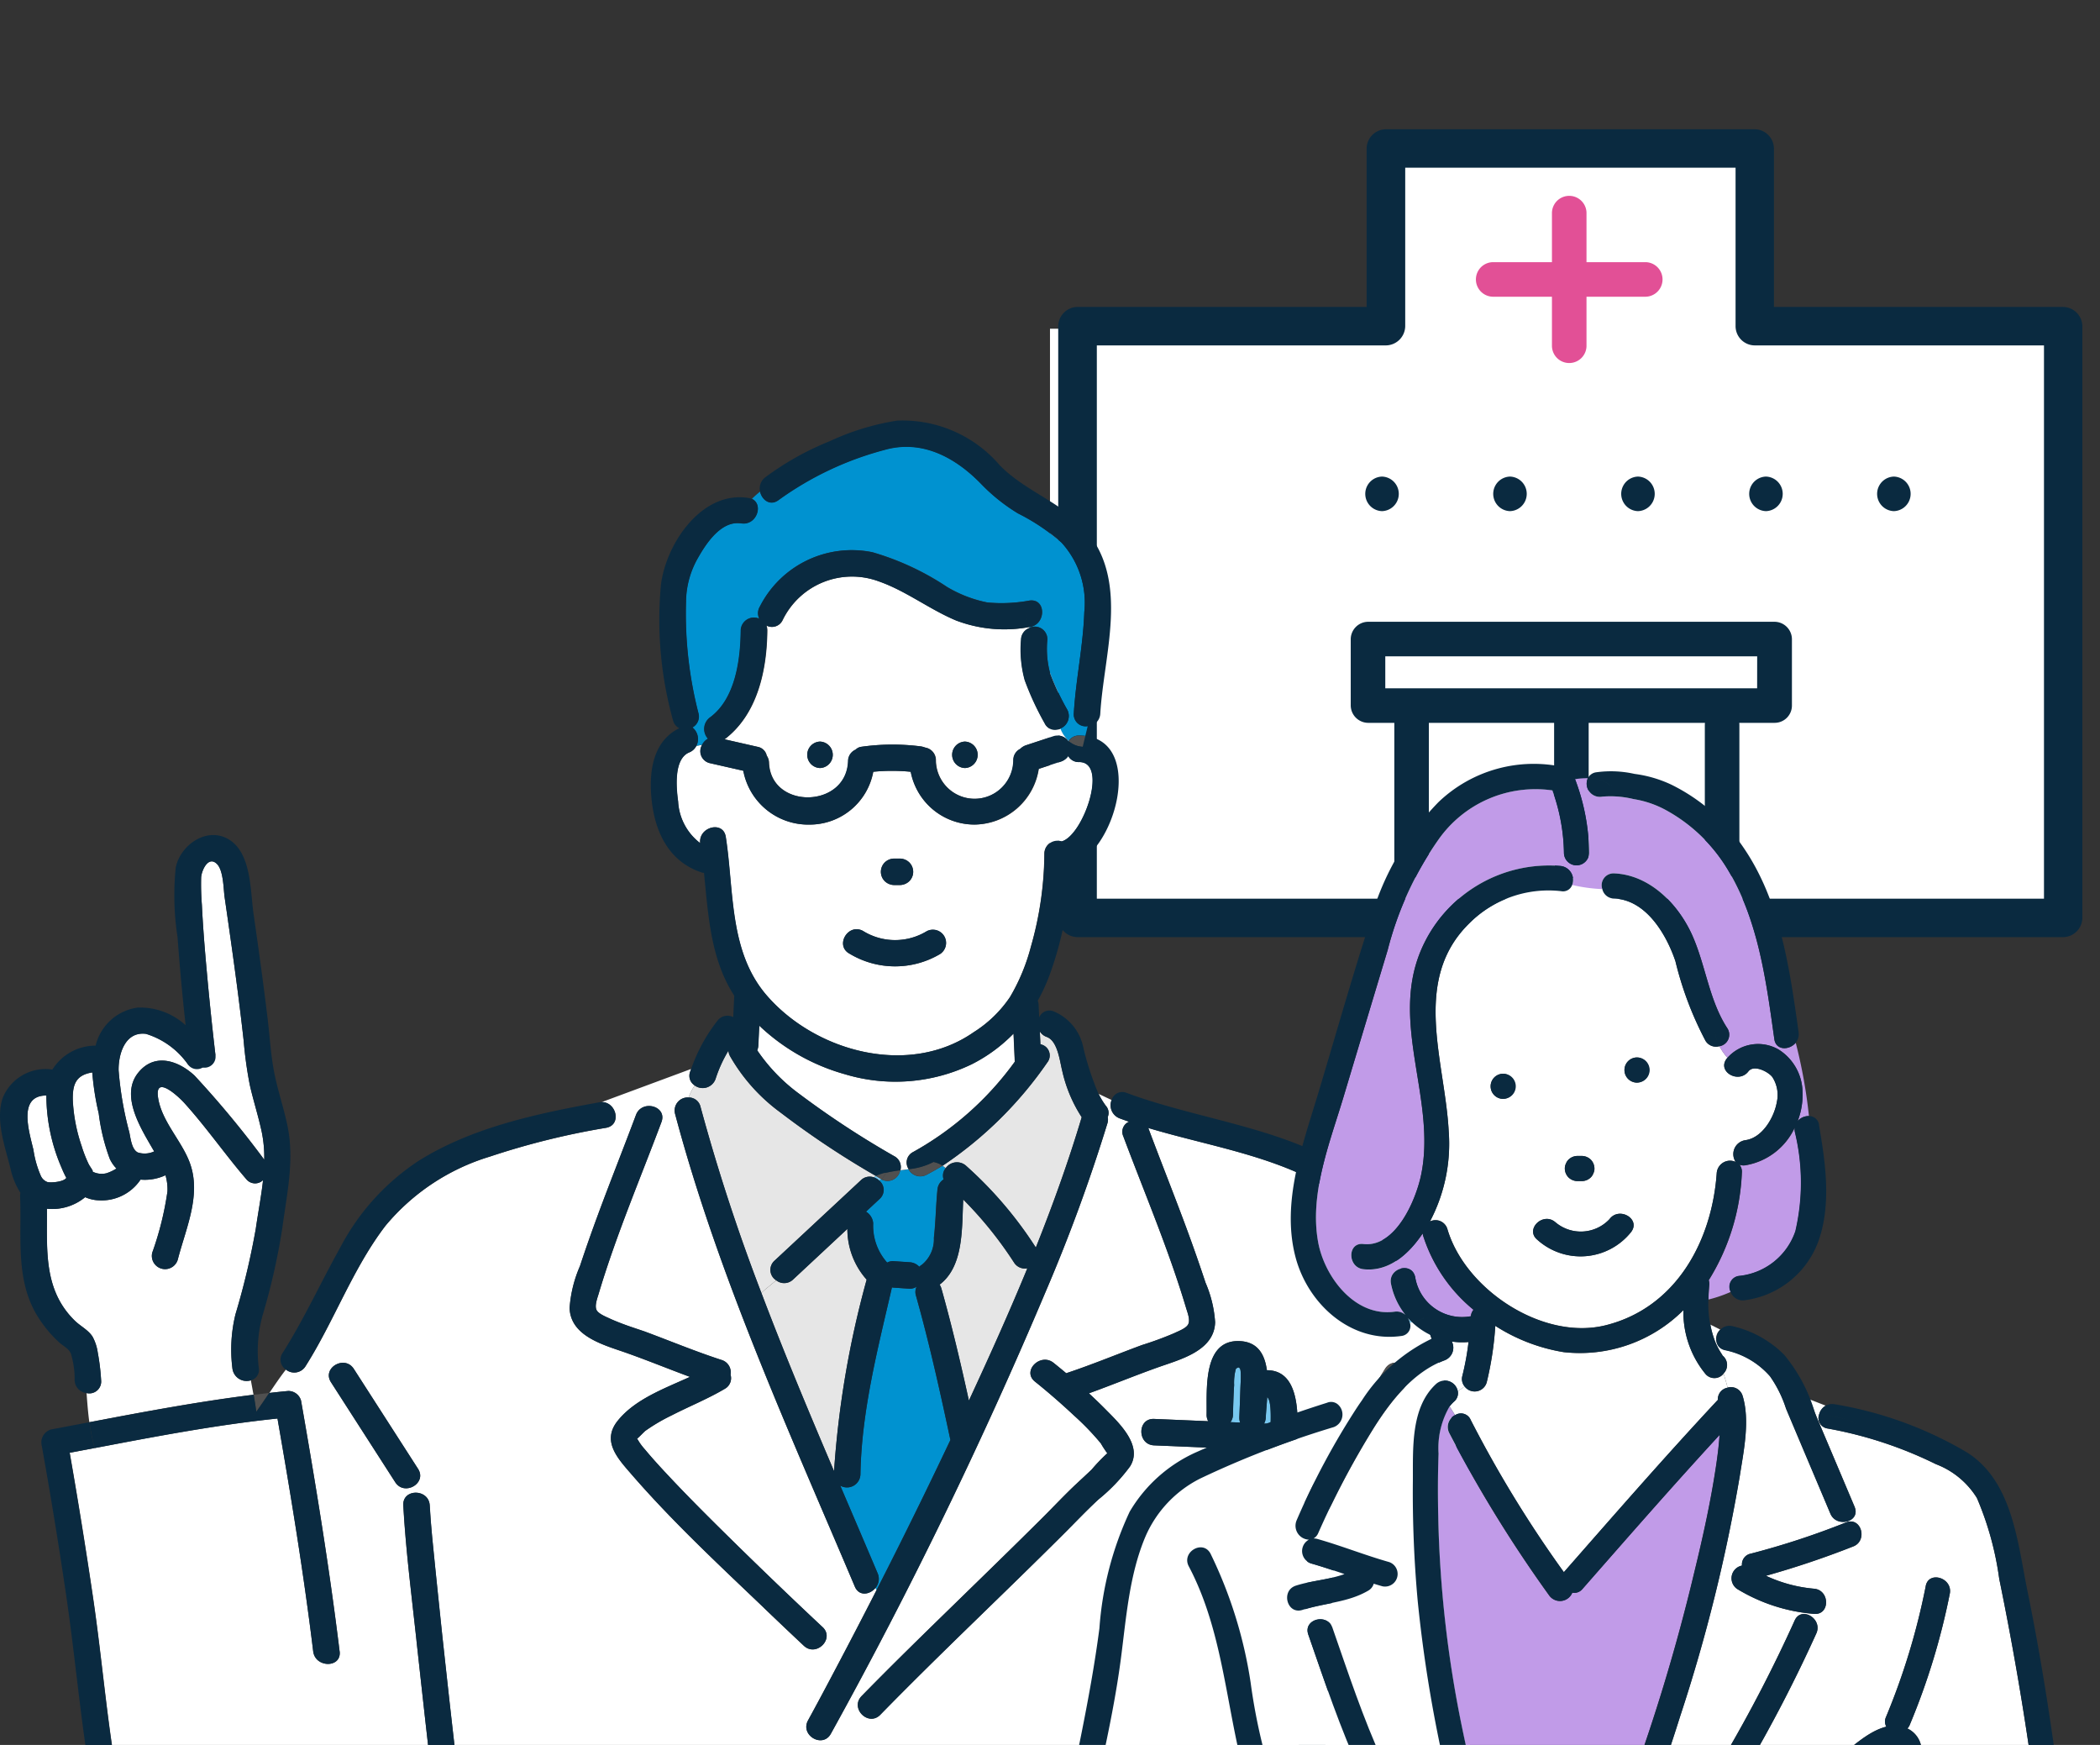 <svg xmlns="http://www.w3.org/2000/svg" xmlns:xlink="http://www.w3.org/1999/xlink" width="130" height="108" viewBox="0 0 130 108">
  <rect x="0" y="0" width="130" height="108" fill="#333333" stroke="none"/>
  <defs>
    <clipPath id="clip-path">
      <rect id="長方形_5327" data-name="長方形 5327" width="130" height="108" transform="translate(103 950.823)" fill="#fff"/>
    </clipPath>
    <clipPath id="clip-path-2">
      <rect id="長方形_5325" data-name="長方形 5325" width="91" height="82" transform="translate(0 0.416)" fill="#fff"/>
    </clipPath>
    <clipPath id="clip-path-3">
      <rect id="長方形_5326" data-name="長方形 5326" width="65" height="61" transform="translate(-0.454 0.284)" fill="#fff"/>
    </clipPath>
  </defs>
  <g id="マスクグループ_128" data-name="マスクグループ 128" transform="translate(-103 -950.823)" clip-path="url(#clip-path)">
    <g id="グループ_10015" data-name="グループ 10015" transform="translate(168 958.823)">
      <g id="グループ_10014" data-name="グループ 10014" transform="translate(0 0)">
        <path id="パス_44553" data-name="パス 44553" d="M-19548.7-21562.924h22.049v11.484h18.5v35.779h-61.709v-35.779h21.164Z" transform="translate(19569.859 21563.787)" fill="#fff"/>
        <path id="パス_44554" data-name="パス 44554" d="M1155.393,203.034a1.209,1.209,0,0,0,1.192-1.19V165.218a1.209,1.209,0,0,0-1.192-1.19h-17.9V154.22a1.209,1.209,0,0,0-1.192-1.19h-22.832a1.209,1.209,0,0,0-1.192,1.19v9.807h-17.9a1.209,1.209,0,0,0-1.191,1.19v36.626a1.209,1.209,0,0,0,1.191,1.19h61.01Zm-53.483-2.381h-6.334V166.408h17.9a1.209,1.209,0,0,0,1.191-1.19v-9.807h20.45v9.807a1.193,1.193,0,0,0,1.192,1.19h17.9v34.245h-52.291Z" transform="translate(-1092.677 -153.03)" fill="#0a2a40"/>
        <path id="パス_44555" data-name="パス 44555" d="M1202.467,295.55h-25.159a1.085,1.085,0,0,0-1.069,1.069v4.117a1.085,1.085,0,0,0,1.069,1.069h1.629c0,.025,0,.048,0,.073v8.5a1.07,1.07,0,0,0,2.138,0v-8.5c0-.025,0-.05,0-.073h7.754c0,.025,0,.048,0,.073v8.5a1.07,1.07,0,0,0,2.139,0v-8.5c0-.025,0-.05,0-.073h7.2a1.183,1.183,0,0,0-.009.146v8.5a1.07,1.07,0,0,0,2.139,0v-8.5a1.2,1.2,0,0,0-.009-.146h2.193a1.07,1.07,0,0,0,1.069-1.069v-4.117a1.085,1.085,0,0,0-1.069-1.069Zm-1.07,4.117h-23.019v-1.978H1201.4Z" transform="translate(-1157.622 -265.066)" fill="#0a2a40"/>
        <path id="パス_44556" data-name="パス 44556" d="M1149.6,260.83a1.07,1.07,0,0,0,0,2.139A1.07,1.07,0,0,0,1149.6,260.83Z" transform="translate(-1136.965 -239.333)" fill="#fff"/>
        <path id="パス_44557" data-name="パス 44557" d="M1189.366,262.969a1.07,1.07,0,0,0,0-2.139A1.07,1.07,0,0,0,1189.366,262.969Z" transform="translate(-1168.812 -239.333)" fill="#0a2a40"/>
        <path id="パス_44558" data-name="パス 44558" d="M1229.146,262.969a1.07,1.07,0,0,0,0-2.139A1.07,1.07,0,0,0,1229.146,262.969Z" transform="translate(-1200.671 -239.333)" fill="#0a2a40"/>
        <path id="パス_44559" data-name="パス 44559" d="M1268.929,260.83a1.07,1.07,0,0,0,0,2.139A1.07,1.07,0,0,0,1268.929,260.83Z" transform="translate(-1232.531 -239.333)" fill="#0a2a40"/>
        <path id="パス_44560" data-name="パス 44560" d="M1308.706,262.969a1.07,1.07,0,0,0,0-2.139A1.07,1.07,0,0,0,1308.706,262.969Z" transform="translate(-1264.385 -239.333)" fill="#0a2a40"/>
        <path id="パス_44561" data-name="パス 44561" d="M1348.479,260.83a1.07,1.07,0,0,0,0,2.139A1.07,1.07,0,0,0,1348.479,260.83Z" transform="translate(-1296.239 -239.333)" fill="#0a2a40"/>
        <path id="パス_44562" data-name="パス 44562" d="M1220.949,182.4h3.67v3.067a1.07,1.07,0,0,0,2.139,0V182.4h3.67a1.07,1.07,0,0,0,0-2.139h-3.67v-3.067a1.07,1.07,0,0,0-2.139,0v3.067h-3.67A1.07,1.07,0,0,0,1220.949,182.4Z" transform="translate(-1193.546 -172.035)" fill="#e25096"/>
      </g>
    </g>
    <g id="グループ_10016" data-name="グループ 10016" transform="translate(-574 -717.593)">
      <g id="マスクグループ_126" data-name="マスクグループ 126" transform="translate(677 1694)" clip-path="url(#clip-path-2)">
        <g id="_レイヤー_1-2" transform="translate(0 0.416)">
          <path id="パス_44563" data-name="パス 44563" d="M185.43,1239.18a.112.112,0,0,0,0,.012C185.455,1239.2,185.45,1239.2,185.43,1239.18Z" transform="translate(-158.642 -1060.188)" fill="#78c8f0"/>
          <path id="パス_44564" data-name="パス 44564" d="M184.427,1238.38c0,.014.022.033.064.055A.291.291,0,0,1,184.427,1238.38Z" transform="translate(-157.784 -1059.504)" fill="#78c8f0"/>
          <path id="パス_44565" data-name="パス 44565" d="M185.45,1239.27c.046.168.1.066,0,0Z" transform="translate(-158.659 -1060.266)" fill="#78c8f0"/>
          <path id="パス_44566" data-name="パス 44566" d="M52,207.122a1.384,1.384,0,0,0,1.026-.061l-.116-.2c-.732-1.267-2-3.286-.864-4.68,1.018-1.249,2.489-.737,3.494.2a60.415,60.415,0,0,1,4.3,5.19,7.785,7.785,0,0,0-.155-1.716c-.208-.982-.521-1.938-.741-2.918a24.955,24.955,0,0,1-.377-2.721c-.222-2-.487-4-.767-6q-.2-1.443-.413-2.886c-.074-.508-.065-1.68-.491-2.079-.534-.5-.939.429-.963.851a16.233,16.233,0,0,0,.046,1.7c.066,1.361.176,2.72.3,4.076q.236,2.607.539,5.206a1.093,1.093,0,0,1-1.687.61,4.941,4.941,0,0,0-2.614-1.912c-1.287-.162-1.709,1.239-1.693,2.256a21.16,21.16,0,0,0,.664,3.842c.075.363.147,1.046.51,1.236Z" transform="translate(-43.482 -161.798)" fill="#fff"/>
          <path id="パス_44567" data-name="パス 44567" d="M421.608,1476.225c-.3-1.594-1.6-2.372-2.729-3.409a27,27,0,0,1-2.854-3.009.647.647,0,0,1-.9.378,12.124,12.124,0,0,0-8.622.081c-.608.807-1.215,1.618-1.829,2.421a2.411,2.411,0,0,1-1.784,1.187,2.064,2.064,0,0,1-1.472-.531c-.039.18-.081.361-.129.542-.194.722-.521,1.433-.653,2.168-.014.08.013.335-.033.29a.962.962,0,0,0,.144.16.963.963,0,0,1,.339.276c1.748,1.375,4.351,1.769,6.478,2.1a48.232,48.232,0,0,0,6.582.523,14.039,14.039,0,0,0,4.553-.675,15.363,15.363,0,0,0,2.421-.976c.67-.351.618-.819.487-1.524Zm-6.656-3.5-6.5.173a.819.819,0,0,1,0-1.636l6.5-.173A.819.819,0,0,1,414.952,1472.725Z" transform="translate(-342.732 -1257.179)" fill="#78c8f0"/>
          <path id="パス_44568" data-name="パス 44568" d="M12.584,294.38a.708.708,0,0,0,.4.383c.178.061,1.007.007,1.179-.254a6.667,6.667,0,0,1-.306-.654,11.255,11.255,0,0,1-.93-4.445c-1.768,0-1.08,2.184-.8,3.367a6.273,6.273,0,0,0,.454,1.6Z" transform="translate(-10.058 -247.607)" fill="#fff"/>
          <path id="パス_44569" data-name="パス 44569" d="M270.621,1534.419c-1.569-.052-3.111-.072-4.661,0a.9.9,0,0,1,.022.213q-.011.537-.022,1.076l7.138-.205c.038-.459.075-.92.111-1.379A8.154,8.154,0,0,1,270.621,1534.419Z" transform="translate(-227.54 -1312.526)" fill="#78c8f0"/>
          <path id="パス_44570" data-name="パス 44570" d="M114.42,1466.27a.859.859,0,0,1-.091-.264,23.98,23.98,0,0,1-5.03,1.377,10.822,10.822,0,0,1-5.512-.7,24.3,24.3,0,0,1-2.827-1.411c-.555-.3-.9-.462-1.468-.123a10.833,10.833,0,0,0-.945.653,6.345,6.345,0,0,1,2.984,2.174c.56.9-.855,1.717-1.413.826a4.791,4.791,0,0,0-2.022-1.371c-.368-.177-.744-.342-1.127-.491l-1.329.946a10.481,10.481,0,0,1,3.771,2.1c.732.758-.425,1.917-1.157,1.157a7.273,7.273,0,0,0-2.185-1.273c-.526-.245-1.059-.478-1.6-.692a.879.879,0,0,1-.329-.225l-1.889,1.345a.7.7,0,0,1-.467.271c-3.234.555-6.7.2-9.786,1.486-.747.311-2.008,1.122-.919,1.924a9.887,9.887,0,0,0,2.76,1.037c.962.31,1.934.6,2.918.832a17.72,17.72,0,0,0,6.343.507,46.716,46.716,0,0,0,6.243-1.515,38.972,38.972,0,0,1,12.216-1.254c1.6.087,3.961.085,4.372-1.9.391-1.884-.669-3.81-1.515-5.411Z" transform="translate(-69.003 -1253.353)" fill="#78c8f0"/>
          <path id="パス_44571" data-name="パス 44571" d="M541.9,418.67c-.03.465-.074.9-.088,1.248a.832.832,0,0,1-.108.388l.066,0a.837.837,0,0,1,.337.082c.03-.751.01-1.544-.207-1.72Z" transform="translate(-463.451 -358.196)" fill="#78c8f0"/>
          <path id="パス_44572" data-name="パス 44572" d="M568.76,1241.11Z" transform="translate(-486.602 -1061.839)" fill="#78c8f0"/>
          <path id="パス_44573" data-name="パス 44573" d="M568.466,1241.13c-.1.11-.02.135,0,0Z" transform="translate(-486.31 -1061.856)" fill="#78c8f0"/>
          <path id="パス_44574" data-name="パス 44574" d="M570.372,1239.407c.006-.008,0-.007-.012,0C570.364,1239.411,570.367,1239.408,570.372,1239.407Z" transform="translate(-487.971 -1060.378)" fill="#78c8f0"/>
          <path id="パス_44575" data-name="パス 44575" d="M474.69,443.13Z" transform="translate(-406.12 -379.123)" fill="#78c8f0"/>
          <path id="パス_44576" data-name="パス 44576" d="M422.357,1535.526a15.548,15.548,0,0,1-5.261.823,49.26,49.26,0,0,1-7.816-.712,17.3,17.3,0,0,1-5.23-1.557,1.846,1.846,0,0,0,.391,1.392,4.216,4.216,0,0,0,1.745.652,35.286,35.286,0,0,0,10.5,1.3,21.189,21.189,0,0,0,5.961-.786,3.964,3.964,0,0,0,2.045-1.08,1.92,1.92,0,0,0,.225-1.063,13.025,13.025,0,0,1-2.562,1.031Z" transform="translate(-345.682 -1312.492)" fill="#78c8f0"/>
          <path id="パス_44577" data-name="パス 44577" d="M31.72,284.075a7.852,7.852,0,0,0,.43,1.1c.078.159.35.5.224.461a1.243,1.243,0,0,0,.917.1,2.74,2.74,0,0,0,.582-.28,2.168,2.168,0,0,1-.413-.6,12.38,12.38,0,0,1-.683-2.805,16.772,16.772,0,0,1-.4-2.544c-.991.156-1.234.709-1.206,1.722a10.221,10.221,0,0,0,.552,2.85Z" transform="translate(-26.66 -239.128)" fill="#fff"/>
          <path id="パス_44578" data-name="パス 44578" d="M408.081,338.2a.794.794,0,0,1-.825-.361,23.928,23.928,0,0,0-3.145-3.9c-.087,1.8.036,4.14-1.462,5.272a.875.875,0,0,1,.114.251c.643,2.288,1.189,4.6,1.7,6.928,1.254-2.7,2.482-5.425,3.618-8.187Z" transform="translate(-344.486 -285.696)" fill="#e6e6e6"/>
          <path id="パス_44579" data-name="パス 44579" d="M272.628,435.886c.014-.03-.072-.1,0,0Z" transform="translate(-233.219 -372.883)" fill="#78c8f0"/>
          <path id="パス_44580" data-name="パス 44580" d="M370.21,727.808a.708.708,0,0,0,1.416,0A.708.708,0,0,0,370.21,727.808Z" transform="translate(-316.732 -622.096)" fill="#78c8f0"/>
          <path id="パス_44581" data-name="パス 44581" d="M370.21,591.168a.708.708,0,0,0,1.416,0A.708.708,0,0,0,370.21,591.168Z" transform="translate(-316.732 -505.192)" fill="#78c8f0"/>
          <path id="パス_44582" data-name="パス 44582" d="M370.21,864.448a.708.708,0,0,0,1.416,0A.708.708,0,0,0,370.21,864.448Z" transform="translate(-316.732 -738.999)" fill="#78c8f0"/>
          <path id="パス_44583" data-name="パス 44583" d="M527.886,408.984q.037-.891.066-1.781c.01-.315.038-.637.022-.952-.012-.22-.029-.326-.16-.361.043.012-.107.022-.15.121a3.285,3.285,0,0,0-.1.979c-.038.605-.059,1.212-.069,1.819a.8.8,0,0,1-.155.477l.6.025a.8.8,0,0,1-.049-.325Z" transform="translate(-451.165 -347.262)" fill="#78c8f0"/>
          <path id="パス_44584" data-name="パス 44584" d="M207.53,1246.54c-1.167-.087-2.359-.187-3.535-.358,0,.055,0,.108-.006.163a.766.766,0,0,1,.988.767q-.065,1.724-.129,3.451-.451,12.044-.9,24.089a.777.777,0,0,1-.289.6c.042.02.084.042.127.062a2.917,2.917,0,0,1,1.424-.521.9.9,0,0,1,.959-1.222,72.093,72.093,0,0,0,7.674.777c1.015.046,2.034.072,3.051.024a9.7,9.7,0,0,0,1-.084,3.378,3.378,0,0,0,.628-.166.815.815,0,0,1,1.21.617c.222,0,.446.012.669.023h0q.451.023.9.062.173-1.5.348-3,1.4-12.11,2.809-24.218a.9.9,0,0,1,1.047-.77,18.322,18.322,0,0,1,.267-2.193c-.179.07-.358.141-.54.208-5.526,2.03-11.891,2.123-17.7,1.691Zm15.359,1.293q-5.393,9.661-10.784,19.322c-.514.92-1.927.1-1.413-.826q5.393-9.661,10.784-19.322C221.99,1246.086,223.4,1246.911,222.888,1247.833Z" transform="translate(-174.239 -1064.86)" fill="#e6e6e6"/>
          <path id="パス_44585" data-name="パス 44585" d="M421.408,1457.5a21.142,21.142,0,0,0-11.642,1.179.662.662,0,0,1-.724-.117c-.114.089-.228.178-.344.263-.027.386-.052.771-.078,1.159.117.757.659,2.262,1.429,1.45a31.685,31.685,0,0,0,2.107-2.783.848.848,0,0,1,.168-.169.869.869,0,0,1,.322-.207,13.889,13.889,0,0,1,9.276-.368.648.648,0,0,1,.045-.477.818.818,0,0,1-.558.074Z" transform="translate(-349.593 -1246.66)" fill="#fff"/>
          <path id="パス_44586" data-name="パス 44586" d="M32.695,303.952a.884.884,0,0,1-1.153-.745,9.2,9.2,0,0,1,.192-3.344,46.41,46.41,0,0,0,1.258-5.3c.139-.984.337-1.993.448-3a.7.7,0,0,1-1.043-.065c-1.317-1.535-2.476-3.213-3.834-4.712-.328-.363-1.833-1.785-1.625-.347.214,1.481,1.453,2.669,1.963,4.044.74,2-.248,4.078-.74,6a.819.819,0,0,1-1.579-.435,19.3,19.3,0,0,0,.94-3.786,3.062,3.062,0,0,0-.123-1,3.023,3.023,0,0,1-1.543.27,2.9,2.9,0,0,1-2.567,1.283,2.3,2.3,0,0,1-.862-.195,3.216,3.216,0,0,1-2.367.715c.017,2.5-.244,5,1.723,6.926.352.345.848.581,1.109,1.005a2.883,2.883,0,0,1,.315.969,13.432,13.432,0,0,1,.209,1.732.732.732,0,0,1-.9.777c.043.609.091,1.212.17,1.8,3.37-.641,6.761-1.278,10.163-1.7q-.08-.448-.165-.9Z" transform="translate(-17.157 -244.522)" fill="#fff"/>
          <path id="パス_44587" data-name="パス 44587" d="M120.925,329.516a60.116,60.116,0,0,0-1.657-9.425c-.735-3.391-1.534-6.772-2.2-10.178-.607-3.1-.991-6.225-1.511-9.337a32.57,32.57,0,0,0-2.118-7.749c-1.072-2.445-2.45-5-4.625-6.627-3.509-2.626-8.04-3.215-12.185-4.46a.809.809,0,0,1,.035.081c.771,2.06,1.587,4.1,2.35,6.168q.613,1.658,1.167,3.335a7.352,7.352,0,0,1,.591,2.444c-.051,1.765-2.144,2.294-3.5,2.775-1.447.513-2.869,1.1-4.313,1.622.344.318.683.641,1.011.974.841.852,2.353,2.253,1.534,3.552a11.077,11.077,0,0,1-1.953,2.042c-.727.672-1.407,1.391-2.106,2.09-3.776,3.77-7.671,7.42-11.4,11.238-.738.755-1.894-.4-1.157-1.157,1.907-1.951,3.862-3.854,5.815-5.759,1.811-1.765,3.627-3.527,5.418-5.313.683-.68,1.342-1.389,2.047-2.048.321-.3.646-.594.962-.9a10.724,10.724,0,0,1,.926-.969.187.187,0,0,0,.04-.042,6.406,6.406,0,0,1-.4-.612,16.246,16.246,0,0,0-1.66-1.722q-1.168-1.094-2.418-2.1c-.822-.66.344-1.81,1.157-1.157q.392.316.78.64c1.587-.526,3.133-1.169,4.7-1.748a20.71,20.71,0,0,0,1.982-.729c.241-.118.718-.289.858-.533.159-.274-.035-.744-.117-1.02-1.078-3.615-2.57-7.107-3.891-10.637a.672.672,0,0,1,.358-.9c-.195-.066-.389-.136-.581-.207a.865.865,0,0,1-.5-1.134l-.8-.377a5.023,5.023,0,0,0,.459.75.653.653,0,0,1,.105.677.811.811,0,0,1-.022.394,104.071,104.071,0,0,1-3.81,10.383,287.968,287.968,0,0,1-13.309,27.392c-.507.924-1.92.1-1.413-.826.556-1.014,1.1-2.035,1.639-3.058q1.322-2.5,2.606-5.014c-.022-.043-.043-.089-.066-.131-.341.423-1.02.547-1.283-.075-4.052-9.574-8.447-19.189-11.128-29.26a.809.809,0,0,1,.842-1.014,3.236,3.236,0,0,1,.377-.743.7.7,0,0,1-.287-.854c.017-.056.039-.11.058-.165L62.8,280.144c.914-.009,1.257,1.414.277,1.592a47.147,47.147,0,0,0-7.206,1.785,13.482,13.482,0,0,0-6.454,4.278c-2.028,2.646-3.173,5.89-4.953,8.7a.818.818,0,0,1-1.213.2c-.357.459-.688.95-1.024,1.447q.587-.067,1.176-.123a.817.817,0,0,1,.789.6c.9,5.151,1.752,10.322,2.386,15.513.127,1.044-1.511,1.033-1.637,0-.589-4.822-1.377-9.624-2.211-14.41-3.787.393-7.566,1.114-11.316,1.829.013.045.025.09.038.134-.013-.045-.025-.09-.038-.134l-1.543.293q.778,4.44,1.436,8.9c.62,4.18.919,8.424,1.754,12.567a53.314,53.314,0,0,0,1.638,6.38,10.471,10.471,0,0,0,2.508,4.346,7.9,7.9,0,0,0,13.442-5.45c.085-1.024,1.661-1.049,1.638-.058a5.546,5.546,0,0,1,.441-.5h.02a.827.827,0,0,1,1.472.49c0,.182-.007.363-.013.545-.155,5.565-.407,11.129-.614,16.693q-.535,14.454-.991,28.909c-.287,9.431-.553,18.864-.637,28.3-.029,3.234-.045,6.47.049,9.7.03,1.017.066,2.037.156,3.051.016.182.036.364.055.546.025.227.01.081.007.068.01.061.016.121.027.181.023.118.051.238.072.357,0,.006,0,.01,0,.016.121.049.289.1.355.121a15.819,15.819,0,0,0,2.383.532,50.48,50.48,0,0,0,7.452.588,48.561,48.561,0,0,0,9.086-.63,18.7,18.7,0,0,0,7.5-2.705c.677-.469,1.323.289,1.167.929a9.02,9.02,0,0,1,1.4.1,15.518,15.518,0,0,1-.043-1.593l-.225-4.741q-.171-3.59-.341-7.18c-.051-1.054,1.587-1.049,1.637,0l.633,13.3a3.447,3.447,0,0,0,.482.27,9.464,9.464,0,0,0,1.248.4,43.173,43.173,0,0,0,8.763,1.066c3.236.163,6.484.2,9.723.066,1.135-.046,2.279-.1,3.407-.25.107-.014.5-.09.774-.146.006-.026.012-.05.017-.074v-.012c.045-.417.074-.836.1-1.255.172-3.354.108-6.725.072-10.082-.056-5.324-.176-10.648-.311-15.971q-.236-9.319-.539-18.635-.29-9.141-.618-18.281-.264-7.451-.547-14.9-.158-4.153-.321-8.306c-.1-2.406.155-4.836.266-7.238q.321-6.888.64-13.774c.049-1.05,1.686-1.053,1.637,0l-.074,1.589q-.412,8.847-.822,17.694c-.078,1.691.055,3.387.12,5.079q.171,4.431.334,8.86c4.358-1.059,9.76-2.583,12.126-6.734a9.883,9.883,0,0,0,1.117-5.466ZM50.019,303.67l-3.977-6.187c-.572-.89.845-1.709,1.413-.826l3.977,6.187C52,303.733,50.586,304.552,50.019,303.67Zm2.687,21.976-.256-2.21q-.572-4.977-1.117-9.957c-.3-2.782-.662-5.576-.818-8.372-.059-1.054,1.579-1.047,1.637,0,.072,1.3.215,2.6.345,3.9.56,5.552,1.2,11.1,1.843,16.64.121,1.046-1.517,1.034-1.637,0Zm20.148-14.186c-2.808-2.685-5.688-5.362-8.232-8.3-.831-.961-1.834-2.034-.841-3.28,1.069-1.342,2.87-1.993,4.482-2.727-1.32-.487-2.625-1.021-3.951-1.491-1.355-.48-3.448-1.01-3.5-2.775a7.813,7.813,0,0,1,.64-2.591q.531-1.6,1.118-3.186c.763-2.064,1.579-4.108,2.35-6.168.367-.979,1.947-.552,1.579.435-1.322,3.53-2.814,7.02-3.891,10.637-.078.263-.27.757-.117,1.02.139.238.63.422.858.533.666.326,1.405.514,2.1.773,1.589.589,3.156,1.242,4.768,1.765a.8.8,0,0,1,.558.91.754.754,0,0,1-.363.881c-1.052.623-2.2,1.082-3.282,1.639a11.252,11.252,0,0,0-1.622.952c-.091.068-.406.41-.521.491a2.351,2.351,0,0,1,.131.205,3.652,3.652,0,0,0,.357.462c.449.54.924,1.06,1.405,1.574,1.3,1.39,2.653,2.734,4.011,4.068q2.758,2.708,5.578,5.352c.771.722-.389,1.876-1.157,1.157q-1.237-1.159-2.46-2.333Zm9.194,52.212a2.336,2.336,0,0,1-4.654-.292,2.376,2.376,0,0,1,2.344-2.344,2.317,2.317,0,0,1,2.311,2.054,1.279,1.279,0,0,1,0,.579Zm0-19.737a2.336,2.336,0,0,1-4.654-.292,2.376,2.376,0,0,1,2.344-2.344,2.317,2.317,0,0,1,2.311,2.054,1.286,1.286,0,0,1,0,.581Zm0-19.737a2.336,2.336,0,0,1-4.654-.292,2.376,2.376,0,0,1,2.344-2.344,2.317,2.317,0,0,1,2.311,2.054,1.285,1.285,0,0,1,0,.581Zm23.585-20.751q-.16,2.821-.312,5.641c-.056,1.049-1.693,1.053-1.637,0q.113-2.071.228-4.144.091-1.642.186-3.283a.849.849,0,0,1-.231.02L97,301.389c-1.052-.045-1.053-1.681,0-1.637l3.35.142a.788.788,0,0,1-.1-.417c.025-1.534-.253-4.67,2.079-4.54,1.106.061,1.522.845,1.652,1.8C106.706,296.738,105.731,301.705,105.632,303.447Zm2.21,1.843c-.566.885-1.982.064-1.413-.826,1.651-2.583,3.25-5.2,4.861-7.806.553-.9,1.967-.072,1.413.826C111.092,300.093,109.493,302.709,107.842,305.29Zm6.481,17.674c-1.9,1.306-3.849,2.523-5.745,3.829-.87.6-1.687-.819-.826-1.413,1.9-1.306,3.849-2.523,5.745-3.829C114.367,320.952,115.185,322.371,114.324,322.964Z" transform="translate(-25.552 -237.931)" fill="#fff"/>
          <path id="パス_44588" data-name="パス 44588" d="M366.881,380.811c-.638-2.991-1.3-5.987-2.132-8.932a.757.757,0,0,1,.04-.559.71.71,0,0,1-.439.127c-.337-.022-.672-.045-1.008-.068a.859.859,0,0,1-.085-.013c0,.02-.006.039-.01.059-.871,3.779-1.872,7.622-1.937,11.521a.832.832,0,0,1-1.249.689c.774,1.813,1.551,3.621,2.315,5.428a.866.866,0,0,1-.13.9c.025.042.045.088.066.131q2.353-4.608,4.57-9.285Z" transform="translate(-308.048 -317.685)" fill="#0092d0"/>
          <path id="パス_44589" data-name="パス 44589" d="M314.888,140.159c-.02.123-.04.244-.056.367.016-.123.036-.244.056-.367h-.02a.741.741,0,0,1-.675-.374.885.885,0,0,1-.456.344l-1.371.451a4.051,4.051,0,0,1-3.978,3.446,3.993,3.993,0,0,1-3.945-3.267,11.757,11.757,0,0,0-2.321,0,4,4,0,0,1-3.935,3.269,4.09,4.09,0,0,1-4.108-3.332l-2.063-.469a.758.758,0,0,1-.481-1.144,2.287,2.287,0,0,1-.373.066.842.842,0,0,1-.446.412c-.974.4-.8,2.213-.686,3.036a3.461,3.461,0,0,0,1.366,2.578c-.11-1,1.423-1.411,1.583-.39.523,3.338.186,7.1,2.536,9.816,3.032,3.5,8.82,5.063,12.815,2.275a7.566,7.566,0,0,0,2.25-2.18,12.1,12.1,0,0,0,1.287-3.1,21.363,21.363,0,0,0,.838-5.768.8.8,0,0,1,1.063-.757h0c1.335-.351,2.909-4.874,1.117-4.913Zm-12.061,6.213a.843.843,0,0,1,.579-.24h.363a.852.852,0,0,1,.579.24.819.819,0,0,1,0,1.158.855.855,0,0,1-.579.24h-.363a.852.852,0,0,1-.579-.24.82.82,0,0,1,0-1.158Zm3.428,5.668a5.463,5.463,0,0,1-5.6-.019c-.93-.5-.1-1.908.826-1.413a3.769,3.769,0,0,0,3.952.019A.819.819,0,0,1,306.255,152.04Z" transform="translate(-248.057 -118.991)" fill="#fff"/>
          <path id="パス_44590" data-name="パス 44590" d="M297.28,16.217c-1.229-.2-2.167,1.223-2.679,2.132a5.55,5.55,0,0,0-.742,2.733,24.838,24.838,0,0,0,.768,6.874.766.766,0,0,1-.37.89.92.92,0,0,1,.247,1.132,2.343,2.343,0,0,0,.373-.066.859.859,0,0,1,.357-.371.889.889,0,0,1,.121-1.313c1.577-1.15,1.891-3.581,1.907-5.381a.817.817,0,0,1,1.147-.732.783.783,0,0,1,.025-.727A6.381,6.381,0,0,1,305.41,18a16.709,16.709,0,0,1,4.616,2.146,7.862,7.862,0,0,0,2.506.965,9.571,9.571,0,0,0,2.607-.12c1.043-.136,1.03,1.5,0,1.637l-.035,0c0,.019.009.036.014.055a.776.776,0,0,1,1.115.727,5.843,5.843,0,0,0,.169,2.071,15.562,15.562,0,0,0,1.067,2.272.839.839,0,0,1-.445,1.164,1.963,1.963,0,0,0,.53.766.742.742,0,0,1,.653-.338,3.2,3.2,0,0,1,.378.022c.051-.2.1-.406.149-.61a.734.734,0,0,1-.864-.783c.124-2.1.579-4.174.65-6.278a5.523,5.523,0,0,0-1.413-4.3,12.771,12.771,0,0,0-2.694-1.806,11.323,11.323,0,0,1-2.281-1.823c-1.6-1.648-3.679-2.773-6.006-2.1a19.84,19.84,0,0,0-6.529,3.094c-.52.393-1.03,0-1.147-.507a6.123,6.123,0,0,0-.5.441c.725.35.275,1.655-.667,1.507Z" transform="translate(-251.398 -9.824)" fill="#0092d0"/>
          <path id="パス_44591" data-name="パス 44591" d="M324.9,69.813c-1.667-.688-3.12-1.843-4.824-2.437a4.777,4.777,0,0,0-5.961,2.406.726.726,0,0,1-1,.325.827.827,0,0,1,.053.309c-.022,2.438-.6,5.191-2.643,6.735l2.042.465a.7.7,0,0,1,.566.543.819.819,0,0,1,.142.441c.114,2.908,4.794,2.841,4.9-.1a.776.776,0,0,1,.471-.712.582.582,0,0,1,.338-.172,13.687,13.687,0,0,1,3.669-.029,1.217,1.217,0,0,1,.289.075.788.788,0,0,1,.663.77,2.4,2.4,0,0,0,4.8,0,.771.771,0,0,1,.432-.692.894.894,0,0,1,.351-.22l1.733-.571a.813.813,0,0,1,.9.337c.006-.01.013-.019.019-.027a1.952,1.952,0,0,1-.53-.766.708.708,0,0,1-.969-.339,17.992,17.992,0,0,1-1.232-2.662,7.111,7.111,0,0,1-.228-2.506.785.785,0,0,1,.521-.727c0-.019-.009-.036-.014-.055a8.4,8.4,0,0,1-4.475-.391Zm-8.475,9.116a.819.819,0,0,1,0-1.637A.819.819,0,0,1,316.422,78.929Zm8.971,0a.819.819,0,0,1,0-1.637A.819.819,0,0,1,325.393,78.929Z" transform="translate(-265.663 -57.393)" fill="#fff"/>
          <path id="パス_44592" data-name="パス 44592" d="M374.5,323.921c-.051.023-.1.051-.15.077a.937.937,0,0,1,.352.212c.043-.03.084-.062.123-.1l-.013-.007-.312-.188Z" transform="translate(-320.273 -277.132)" fill="#78c8f0"/>
          <path id="パス_44593" data-name="パス 44593" d="M330.769,361.595a59.309,59.309,0,0,1,1.989-11.753,1.009,1.009,0,0,1,.029-.1,4.694,4.694,0,0,1-1.195-3.142l-3.358,3.13a.791.791,0,0,1-1.047.053c-.3.259-.624.5-.917.774,1.405,3.714,2.944,7.385,4.5,11.037Z" transform="translate(-279.138 -296.536)" fill="#e6e6e6"/>
          <path id="パス_44594" data-name="パス 44594" d="M300.757,274.016a11.2,11.2,0,0,1-3.107-3.477.844.844,0,0,1-.1-.339,8.35,8.35,0,0,0-.794,1.741.843.843,0,0,1-1.29.417,3.237,3.237,0,0,0-.377.742.741.741,0,0,1,.737.579,119.062,119.062,0,0,0,3.767,11.514c.293-.27.612-.514.917-.774a.76.76,0,0,1-.11-1.21l5.347-4.985a.772.772,0,0,1,.792-.185c.049-.026.1-.053.15-.077a54.64,54.64,0,0,1-5.932-3.946Z" transform="translate(-252.462 -231.172)" fill="#e6e6e6"/>
          <path id="パス_44595" data-name="パス 44595" d="M372.02,320.343c-.039.033-.079.065-.123.1a.744.744,0,0,1,.013,1.13l-.841.784a.929.929,0,0,1,.446.722,3.409,3.409,0,0,0,.848,2.412l.02.019a.691.691,0,0,1,.377-.09l1.008.068a.873.873,0,0,1,.6.28.9.9,0,0,1,.172-.133,2.036,2.036,0,0,0,.734-1.661c.114-.989.124-1.989.221-2.98a.825.825,0,0,1,.381-.634.717.717,0,0,1,.13-.7,1.677,1.677,0,0,0-.2-.144c-.319.195-.646.383-.984.558a.824.824,0,0,1-1.114-.342l-.516.066a.8.8,0,0,1-1.177.555Z" transform="translate(-317.467 -273.359)" fill="#0092d0"/>
          <path id="パス_44596" data-name="パス 44596" d="M334.1,267.276a19.328,19.328,0,0,0,6.28-5.58q-.039-.871-.079-1.743a9.715,9.715,0,0,1-2.591,1.9,10.849,10.849,0,0,1-7.846.617,12.648,12.648,0,0,1-5.305-3.009c-.019.41-.039.819-.058,1.229a.874.874,0,0,1-.068.3,10.981,10.981,0,0,0,2.584,2.682,55.841,55.841,0,0,0,5.914,3.878.756.756,0,0,1,.365.865l.516-.066a.726.726,0,0,1,.287-1.07Z" transform="translate(-277.564 -221.983)" fill="#fff"/>
          <path id="パス_44597" data-name="パス 44597" d="M411.3,264.4c-.157-.6-.276-1.871-.964-2.122a.824.824,0,0,1-.43-.344c.012.267.025.534.036.8a.7.7,0,0,1,.425,1.125,24.158,24.158,0,0,1-6.484,6.389,2.186,2.186,0,0,1,.2.144.847.847,0,0,1,1.249-.147,24.5,24.5,0,0,1,4.326,5.067c1.059-2.652,2.025-5.337,2.84-8.067a8.764,8.764,0,0,1-1.2-2.847Z" transform="translate(-345.538 -224.096)" fill="#e6e6e6"/>
          <path id="パス_44598" data-name="パス 44598" d="M503.44,1456.415c.016-.009.033-.016.05-.025l-.029-.02Z" transform="translate(-430.717 -1246.006)" fill="#78c8f0"/>
          <path id="パス_44599" data-name="パス 44599" d="M408.672,1238.748a96.828,96.828,0,0,1-11.212-.474,33.545,33.545,0,0,1-4.609-.745,5.72,5.72,0,0,1-2.8-1.266.96.96,0,0,1-.118-.163c.027.731.025,1.463.013,2.194a.752.752,0,0,1,.537.745q.033,5,.142,9.99c.129,5.8.3,11.6.66,17.391a.688.688,0,0,1-.461.735c.051.891.117,1.768.241,2.638.017-.24.036-.481.056-.722.092-1.043,1.729-1.049,1.637,0-.019.212-.033.426-.049.64.116-.085.23-.173.344-.263a.891.891,0,0,1,.289-1.462,22.71,22.71,0,0,1,12.513-1.179.738.738,0,0,1,.494,1.106.3.3,0,0,0,.029.02.938.938,0,0,1,.38-.1q.069-1.428.139-2.857.581-11.949,1.163-23.9a.857.857,0,0,1,1.322-.657v-1.693l-.706.01Z" transform="translate(-333.603 -1057.553)" fill="#e6e6e6"/>
          <path id="パス_44600" data-name="パス 44600" d="M239.077,1453.816a4.763,4.763,0,0,1-2.028.449,28.47,28.47,0,0,1-3.234.012c-2.37-.1-4.736-.334-7.085-.662.387.219.761.464,1.135.662a10.275,10.275,0,0,0,5.828,1.333,22.872,22.872,0,0,0,5.706-1.594.651.651,0,0,1,.731.12v-1.092c-.222-.012-.446-.021-.669-.023a.74.74,0,0,1-.384.8Z" transform="translate(-193.976 -1243.14)" fill="#fff"/>
          <path id="パス_44601" data-name="パス 44601" d="M408.8,139.407a.819.819,0,0,0,0-1.637A.819.819,0,0,0,408.8,139.407Z" transform="translate(-349.067 -117.87)" fill="#0a2a40"/>
          <path id="パス_44602" data-name="パス 44602" d="M346.7,139.407a.819.819,0,0,0,0-1.637A.819.819,0,0,0,346.7,139.407Z" transform="translate(-295.937 -117.87)" fill="#0a2a40"/>
          <path id="パス_44603" data-name="パス 44603" d="M361.665,219.678a5.463,5.463,0,0,0,5.6.019.819.819,0,0,0-.826-1.413,3.769,3.769,0,0,1-3.952-.019C361.563,217.77,360.735,219.183,361.665,219.678Z" transform="translate(-309.072 -186.65)" fill="#0a2a40"/>
          <path id="パス_44604" data-name="パス 44604" d="M378.669,189.528a.845.845,0,0,0,.579-.24.816.816,0,0,0,.24-.579.836.836,0,0,0-.24-.579.849.849,0,0,0-.579-.24h-.363a.846.846,0,0,0-.579.24.82.82,0,0,0,0,1.158.849.849,0,0,0,.579.24Z" transform="translate(-322.957 -160.751)" fill="#0a2a40"/>
          <path id="パス_44605" data-name="パス 44605" d="M390.484,318.687c.339-.175.666-.363.984-.558a1.652,1.652,0,0,0-.569-.23,4.149,4.149,0,0,1-1.528.445A.825.825,0,0,0,390.484,318.687Z" transform="translate(-333.124 -271.982)" fill="#505050"/>
          <path id="パス_44606" data-name="パス 44606" d="M377.65,321.995a.8.8,0,0,0,1.177-.555,7.771,7.771,0,0,0-.907.157A.8.8,0,0,1,377.65,321.995Z" transform="translate(-323.097 -275.01)" fill="#505050"/>
          <path id="パス_44607" data-name="パス 44607" d="M307.034,70.731a4.985,4.985,0,0,1-.459-.75l-1.647-.77,1.647.77a17.469,17.469,0,0,1-.942-2.861,3.073,3.073,0,0,0-1.835-2.249.68.68,0,0,0-.9.374l-.035-.77a.87.87,0,0,0-.053-.269,11.368,11.368,0,0,0,.727-1.576,21.806,21.806,0,0,0,1.309-6.738c2.807-.919,4.553-7.635.916-8.07-.056.224-.111.446-.163.67l.077,0-.077,0c-.075.315-.142.63-.194.946,1.793.039.218,4.562-1.116,4.913h0a.8.8,0,0,0-1.063.757,21.347,21.347,0,0,1-.838,5.768,12.149,12.149,0,0,1-1.287,3.1,7.567,7.567,0,0,1-2.25,2.18c-4,2.789-9.785,1.229-12.815-2.275-2.35-2.716-2.014-6.48-2.536-9.816-.16-1.023-1.691-.61-1.583.39a3.463,3.463,0,0,1-1.366-2.578c-.113-.823-.287-2.633.686-3.036a.847.847,0,0,0,.446-.412,1.833,1.833,0,0,1-1.372-.419,1.831,1.831,0,0,0,1.372.419.923.923,0,0,0-.247-1.132.768.768,0,0,0,.37-.89,24.727,24.727,0,0,1-.768-6.874,5.546,5.546,0,0,1,.742-2.733c.513-.909,1.45-2.327,2.679-2.132.943.149,1.394-1.157.667-1.507a3.916,3.916,0,0,0-.887,1.265,3.915,3.915,0,0,1,.887-1.265.83.83,0,0,0-.233-.071c-2.877-.455-5.083,2.807-5.408,5.353a23.208,23.208,0,0,0,.742,8.4.738.738,0,0,0,.39.5c-1.689.828-1.9,2.812-1.7,4.538.227,1.95,1.088,3.709,3.042,4.375a.849.849,0,0,0,.188.042c.269,2.643.406,5.329,1.873,7.6-.02.442-.042.883-.062,1.325a.785.785,0,0,0-.924.157,10.315,10.315,0,0,0-1.683,3.059l.757-.28-.757.28c-.019.055-.039.11-.058.165a.707.707,0,0,0,.287.854,2.927,2.927,0,0,1,.858-.832,2.91,2.91,0,0,0-.858.832.844.844,0,0,0,1.29-.417,8.273,8.273,0,0,1,.794-1.741.845.845,0,0,0,.1.339,11.2,11.2,0,0,0,3.107,3.477,54.71,54.71,0,0,0,5.932,3.946,3.337,3.337,0,0,1,.6-.2s0-.009.006-.014,0,.01-.006.014a7.876,7.876,0,0,1,.907-.157.756.756,0,0,0-.365-.865,55.613,55.613,0,0,1-5.913-3.878,10.954,10.954,0,0,1-2.584-2.682.875.875,0,0,0,.068-.3c.019-.41.039-.819.058-1.229a12.624,12.624,0,0,0,5.305,3.009,10.849,10.849,0,0,0,7.846-.617,9.739,9.739,0,0,0,2.591-1.9c.026.581.053,1.163.079,1.743a19.34,19.34,0,0,1-6.28,5.58.727.727,0,0,0-.287,1.07,4.15,4.15,0,0,0,1.528-.445,1.63,1.63,0,0,1,.569.23A24.179,24.179,0,0,0,303.4,68.03a.7.7,0,0,0-.425-1.125c-.012-.267-.025-.534-.036-.8a.823.823,0,0,0,.43.344c.686.251.806,1.524.963,2.122a8.734,8.734,0,0,0,1.2,2.847c-.815,2.73-1.781,5.415-2.84,8.067a24.5,24.5,0,0,0-4.326-5.067.847.847,0,0,0-1.249.147c.328.273.568.634.868.935-.3-.3-.54-.662-.868-.935a.718.718,0,0,0-.13.7.825.825,0,0,0-.381.634c-.1.991-.107,1.99-.221,2.98a2.032,2.032,0,0,1-.734,1.661.821.821,0,0,0-.172.133.876.876,0,0,0-.6-.28l-1.008-.068a.69.69,0,0,0-.377.09l-.02-.019a3.411,3.411,0,0,1-.848-2.412.929.929,0,0,0-.446-.722l.841-.784a.744.744,0,0,0-.013-1.13c-.35.247-.8.432-.911.966.107-.534.562-.721.911-.966a.919.919,0,0,0-.352-.212c-.022.012-.045.022-.068.035.022-.013.045-.023.068-.035a.776.776,0,0,0-.792.185L286.512,80.3a.76.76,0,0,0,.11,1.21,4.645,4.645,0,0,0,.888-.946,4.608,4.608,0,0,1-.888.946.791.791,0,0,0,1.047-.053l3.358-3.13a4.7,4.7,0,0,0,1.194,3.142.728.728,0,0,0-.029.1A59.325,59.325,0,0,0,290.2,93.327c-1.556-3.652-3.094-7.322-4.5-11.037a4.047,4.047,0,0,0-.649.735,4.1,4.1,0,0,1,.649-.735,119.027,119.027,0,0,1-3.767-11.514.741.741,0,0,0-.737-.579,3.413,3.413,0,0,0,.091,2.516A3.414,3.414,0,0,1,281.2,70.2a.81.81,0,0,0-.842,1.014c2.681,10.072,7.076,19.686,11.128,29.26.263.623.942.5,1.283.075a11.522,11.522,0,0,0-.841-1.157,11.3,11.3,0,0,1,.841,1.157.863.863,0,0,0,.13-.9c-.764-1.807-1.541-3.615-2.315-5.428a.832.832,0,0,0,1.249-.689c.065-3.9,1.065-7.742,1.937-11.521,0-.02.007-.039.01-.059.029,0,.056.01.085.013l1.008.068a.714.714,0,0,0,.439-.127.765.765,0,0,0-.04.559c.828,2.945,1.494,5.941,2.132,8.932q-2.214,4.678-4.57,9.285a2.653,2.653,0,0,1,.238.676,2.6,2.6,0,0,0-.238-.676q-1.285,2.518-2.606,5.014c-.54,1.023-1.083,2.044-1.639,3.058-.507.924.906,1.751,1.413.826a287.958,287.958,0,0,0,13.309-27.392A104.063,104.063,0,0,0,307.12,71.8a.794.794,0,0,0,.022-.394.649.649,0,0,0-.105-.677ZM302.4,65.189a2.449,2.449,0,0,0,1.145.491A2.449,2.449,0,0,1,302.4,65.189Zm-3.851,23.768c-.51-2.323-1.056-4.641-1.7-6.928a.893.893,0,0,0-.114-.251c1.5-1.134,1.374-3.468,1.462-5.272a23.805,23.805,0,0,1,3.145,3.9.8.8,0,0,0,.825.361c-1.137,2.76-2.365,5.486-3.618,8.187Z" transform="translate(-238.567 -28.271)" fill="#0a2a40"/>
          <path id="パス_44608" data-name="パス 44608" d="M459.021,135.232a3.159,3.159,0,0,0-.378-.022.743.743,0,0,0-.653.338,1.426,1.426,0,0,0,.867.354c.053-.224.107-.446.163-.67Z" transform="translate(-391.832 -115.68)" fill="#505050"/>
          <path id="パス_44609" data-name="パス 44609" d="M323.041,67.582c-.006.009-.013.017-.019.027a.812.812,0,0,0-.9-.337l-1.733.571a.894.894,0,0,0-.351.22.773.773,0,0,0-.432.692,2.4,2.4,0,0,1-4.8,0,.787.787,0,0,0-.663-.77,1.2,1.2,0,0,0-.289-.075,13.806,13.806,0,0,0-3.669.029.6.6,0,0,0-.338.172.775.775,0,0,0-.471.712c-.1,2.939-4.784,3.006-4.9.1a.815.815,0,0,0-.142-.441.7.7,0,0,0-.566-.543l-2.042-.465c2.042-1.544,2.622-4.3,2.643-6.735a.86.86,0,0,0-.053-.309.725.725,0,0,0,1-.325,4.777,4.777,0,0,1,5.961-2.406c1.7.594,3.158,1.749,4.824,2.437a8.383,8.383,0,0,0,4.475.391c-.078-.3-.152-.608-.205-.933.055.325.127.633.205.933l.035,0c1.03-.134,1.043-1.772,0-1.637a9.569,9.569,0,0,1-2.607.12,7.863,7.863,0,0,1-2.506-.965,16.769,16.769,0,0,0-4.616-2.146,6.381,6.381,0,0,0-6.977,3.384.783.783,0,0,0-.025.727.817.817,0,0,0-1.147.732c-.016,1.8-.329,4.232-1.907,5.381a.89.89,0,0,0-.121,1.313.851.851,0,0,0-.357.371,2.708,2.708,0,0,0,1.2-.68,2.708,2.708,0,0,1-1.2.68.758.758,0,0,0,.481,1.144l2.063.469a4.09,4.09,0,0,0,4.108,3.332,4,4,0,0,0,3.935-3.269,11.872,11.872,0,0,1,2.321,0,4.044,4.044,0,0,0,3.945,3.267,4.1,4.1,0,0,0,3.978-3.446l1.371-.451a.9.9,0,0,0,.456-.344.745.745,0,0,0,.675.374h.02c.053-.315.12-.63.194-.946a1.434,1.434,0,0,1-.867-.354Zm-18.7-7.825c-.491.818-.819,1.8-1.309,2.619C303.528,61.559,303.855,60.577,304.346,59.758Z" transform="translate(-256.884 -47.716)" fill="#0a2a40"/>
          <path id="パス_44610" data-name="パス 44610" d="M375.716,322.927a.784.784,0,0,0,.27-.4,3.379,3.379,0,0,0-.6.2l.312.188.013.007Z" transform="translate(-321.163 -275.943)" fill="#505050"/>
          <path id="パス_44611" data-name="パス 44611" d="M345.881,6.959c-1.465-1.826-3.823-2.493-5.443-4.156A7.928,7.928,0,0,0,334.086.036,15.562,15.562,0,0,0,329.9,1.314a17.843,17.843,0,0,0-3.978,2.229.86.86,0,0,0-.321.906c.338-.266.7-.508,1.063-.75-.363.241-.725.484-1.063.75.117.506.627.9,1.147.507a19.84,19.84,0,0,1,6.529-3.094c2.326-.675,4.408.451,6.006,2.1a11.323,11.323,0,0,0,2.281,1.823,12.771,12.771,0,0,1,2.694,1.806,5.521,5.521,0,0,1,1.413,4.3c-.071,2.1-.526,4.176-.65,6.278a.734.734,0,0,0,.864.783,12.354,12.354,0,0,0,.256-1.336,12.815,12.815,0,0,1-.256,1.336.818.818,0,0,0,.773-.783c.214-3.64,1.771-8.033-.774-11.2Z" transform="translate(-278.545 -0.003)" fill="#0a2a40"/>
          <path id="パス_44612" data-name="パス 44612" d="M440.279,93.788a15.5,15.5,0,0,1-1.067-2.272,5.78,5.78,0,0,1-.169-2.071.776.776,0,0,0-1.115-.727c.155.588.329,1.157.435,1.794-.105-.637-.28-1.2-.435-1.794a.787.787,0,0,0-.521.727,7.116,7.116,0,0,0,.228,2.506,17.992,17.992,0,0,0,1.232,2.662.709.709,0,0,0,.969.339,2.279,2.279,0,0,1-.163-.841,2.279,2.279,0,0,0,.163.841.841.841,0,0,0,.445-1.164Z" transform="translate(-374.206 -75.852)" fill="#0a2a40"/>
          <path id="パス_44613" data-name="パス 44613" d="M259.751,326.152q-2.821-2.641-5.578-5.352c-1.359-1.335-2.71-2.678-4.011-4.068-.481-.513-.956-1.033-1.405-1.574a3.79,3.79,0,0,1-.357-.462c-.043-.066-.082-.143-.131-.205.116-.081.432-.423.521-.491a11.324,11.324,0,0,1,1.622-.952c1.086-.558,2.229-1.018,3.282-1.639a.754.754,0,0,0,.363-.881.8.8,0,0,0-.558-.91c-1.613-.523-3.179-1.176-4.768-1.765a22.267,22.267,0,0,1-2.1-.773c-.23-.113-.721-.295-.858-.533-.153-.263.039-.758.117-1.02,1.078-3.616,2.57-7.107,3.891-10.637.37-.988-1.212-1.414-1.579-.435-.771,2.06-1.587,4.1-2.35,6.168-.39,1.056-.766,2.118-1.118,3.186a7.885,7.885,0,0,0-.64,2.591c.051,1.765,2.144,2.3,3.5,2.775,1.327.469,2.63,1,3.951,1.491-1.612.734-3.413,1.387-4.482,2.727-.994,1.247.009,2.32.841,3.28,2.544,2.941,5.424,5.617,8.232,8.3q1.224,1.172,2.46,2.333c.768.719,1.928-.436,1.157-1.157Zm-11.512-11.7h0C248.167,314.356,248.253,314.421,248.239,314.452Z" transform="translate(-208.831 -251.448)" fill="#0a2a40"/>
          <path id="パス_44614" data-name="パス 44614" d="M384.288,1278.059c.036.617.065,1.226.1,1.829a.688.688,0,0,0,.461-.735c-.36-5.79-.532-11.593-.66-17.391q-.11-4.994-.141-9.99a.753.753,0,0,0-.537-.745,36.469,36.469,0,0,0,.123,5.1,36.469,36.469,0,0,1-.123-5.1.8.8,0,0,0-1.1.745c.055,8.593.257,17.192.711,25.773.029.536.056,1.072.091,1.608a.862.862,0,0,0,1.176.735C384.353,1279.285,384.324,1278.675,384.288,1278.059Z" transform="translate(-327.169 -1070.285)" fill="#505050"/>
          <path id="パス_44615" data-name="パス 44615" d="M140.056,292.25l-2.649.979,2.649-.979a.876.876,0,0,0-.159.014c-3.806.69-7.865,1.54-11.187,3.631a14.4,14.4,0,0,0-4.846,5.373c-1.206,2.162-2.23,4.414-3.559,6.509a.728.728,0,0,0,.2,1.024,8.6,8.6,0,0,1,1.13-1.226,8.6,8.6,0,0,0-1.13,1.226.819.819,0,0,0,1.213-.2c1.78-2.807,2.925-6.051,4.953-8.7a13.454,13.454,0,0,1,6.454-4.278,47.326,47.326,0,0,1,7.206-1.785c.979-.178.638-1.6-.277-1.592Z" transform="translate(-102.811 -250.037)" fill="#0a2a40"/>
          <path id="パス_44616" data-name="パス 44616" d="M200.164,708.807a18.733,18.733,0,0,1-7.5,2.705,48.559,48.559,0,0,1-9.086.63,50.456,50.456,0,0,1-7.452-.588,15.793,15.793,0,0,1-2.383-.532c-.068-.022-.234-.072-.355-.121,0-.006,0-.01,0-.016-.023-.118-.049-.238-.072-.357-.012-.059-.019-.121-.027-.181,0,.013.016.159-.007-.068-.02-.182-.039-.364-.055-.546-.09-1.014-.126-2.034-.156-3.051-.094-3.233-.078-6.47-.049-9.7.082-9.435.35-18.869.637-28.3q.44-14.456.991-28.909c.207-5.564.458-11.128.614-16.693,0-.182.01-.363.013-.545a.827.827,0,0,0-1.472-.49c.181-.012.634-.145.634.328,0-.472-.454-.339-.634-.328a.782.782,0,0,0-.165.49c-.058,4.9-.35,9.806-.532,14.7q-.54,14.454-1.008,28.912c-.3,9.707-.585,19.415-.7,29.126-.04,3.49-.066,6.983.009,10.474a23.75,23.75,0,0,0,.4,5.573c.241.883,1,1.143,1.823,1.377a21.075,21.075,0,0,0,2.733.562c.012-.238.033-.477.033-.715,0,.238-.022.477-.033.715,1.177.171,2.367.272,3.535.358,5.805.432,12.169.337,17.7-1.691.181-.066.361-.136.54-.208.053-.27.116-.54.192-.81q-.115.405-.192.81a14.245,14.245,0,0,0,2.861-1.5.817.817,0,0,0,.341-.484c-.579,0-1.154.026-1.7.026.163,0,.328-.163.491-.163-.163,0-.328.163-.491.163.546,0,1.121-.028,1.7-.026.155-.64-.491-1.4-1.167-.929Zm-26.917,2.006a.648.648,0,0,0,.064.055C173.268,710.848,173.242,710.828,173.247,710.813Zm.144.116c.02.016.025.022,0,.012C173.394,710.936,173.391,710.933,173.391,710.929Zm0,.015c.1.066.046.167,0,0Z" transform="translate(-146.603 -531.937)" fill="#505050"/>
          <path id="パス_44617" data-name="パス 44617" d="M146.429,410.512l-3.977-6.187c-.568-.883-1.985-.064-1.413.826l3.977,6.187C145.584,412.221,147,411.4,146.429,410.512Z" transform="translate(-120.549 -345.599)" fill="#0a2a40"/>
          <path id="パス_44618" data-name="パス 44618" d="M410.586,331.9c-.7-3.614-1.554-7.195-2.328-10.793-.754-3.5-1.338-7.008-1.863-10.547a43.65,43.65,0,0,0-1.842-8.277,22.209,22.209,0,0,0-4.248-7.591c-4.117-4.437-10.7-4.731-16.062-6.725a.686.686,0,0,0-.933.443l2.2,1.031-2.2-1.031a.865.865,0,0,0,.5,1.134c.192.072.386.14.581.207a.674.674,0,0,0-.358.9c1.322,3.53,2.814,7.02,3.891,10.637.082.276.276.747.117,1.02-.142.244-.618.415-.858.533a20.564,20.564,0,0,1-1.982.729c-1.569.578-3.114,1.222-4.7,1.748q-.388-.325-.78-.64c-.813-.653-1.979.5-1.157,1.157s1.639,1.371,2.418,2.1a16.244,16.244,0,0,1,1.66,1.722,6.42,6.42,0,0,0,.4.613.225.225,0,0,1-.04.042,11.126,11.126,0,0,0-.926.969c-.316.3-.641.6-.962.9-.7.659-1.364,1.368-2.047,2.048-1.791,1.785-3.607,3.546-5.418,5.313-1.953,1.9-3.909,3.808-5.815,5.759-.737.754.42,1.912,1.157,1.157,3.728-3.818,7.624-7.468,11.4-11.238.7-.7,1.379-1.418,2.106-2.09a11.079,11.079,0,0,0,1.953-2.042c.819-1.3-.693-2.7-1.534-3.552-.328-.332-.667-.656-1.011-.974,1.444-.52,2.866-1.109,4.313-1.622,1.355-.48,3.448-1.01,3.5-2.775a7.353,7.353,0,0,0-.591-2.444q-.555-1.677-1.167-3.335c-.763-2.064-1.579-4.108-2.35-6.168-.01-.029-.023-.055-.035-.081,4.146,1.245,8.677,1.833,12.185,4.46,2.175,1.629,3.555,4.183,4.625,6.627a32.56,32.56,0,0,1,2.118,7.749c.52,3.111.9,6.239,1.511,9.337.667,3.407,1.466,6.786,2.2,10.177a60.165,60.165,0,0,1,1.657,9.425,9.883,9.883,0,0,1-1.116,5.466c-2.365,4.151-7.768,5.675-12.126,6.734q-.165-4.431-.334-8.86c-.065-1.691-.2-3.387-.12-5.079q.412-8.847.822-17.694c.025-.53.049-1.059.074-1.589.049-1.053-1.587-1.05-1.637,0q-.321,6.888-.64,13.774c-.111,2.4-.361,4.832-.266,7.238q.165,4.153.321,8.306.282,7.451.547,14.9.325,9.139.618,18.281.3,9.317.539,18.635c.134,5.323.254,10.647.311,15.971.036,3.357.1,6.728-.072,10.082-.022.42-.052.838-.1,1.255v.012q-.007.035-.017.074c-.271.056-.667.131-.774.146-1.128.149-2.272.2-3.407.25-3.237.131-6.487.1-9.723-.066a43.178,43.178,0,0,1-8.763-1.066,9.525,9.525,0,0,1-1.248-.4,3.436,3.436,0,0,1-.482-.27q-.316-6.647-.633-13.3c-.049-1.049-1.687-1.054-1.637,0q.171,3.59.341,7.18l.225,4.741a15.511,15.511,0,0,0,.043,1.593,5.045,5.045,0,0,1,.994.256,5.071,5.071,0,0,0-.994-.256,1.8,1.8,0,0,0,.2.651c-.007-.186-.016-.373-.027-.559.012.186.02.373.027.559a.96.96,0,0,0,.118.163,5.717,5.717,0,0,0,2.8,1.265,33.785,33.785,0,0,0,4.609.745,96.835,96.835,0,0,0,11.212.474c.235,0,.471-.006.706-.01v0c1.355-.02,2.711-.064,4.062-.162a13.717,13.717,0,0,0,2.892-.378c1.044-.312,1.073-1.167,1.15-2.106.289-3.523.16-7.105.124-10.635-.062-6.023-.2-12.045-.361-18.066q-.277-10.556-.631-21.109-.325-9.884-.688-19.766-.065-1.755-.131-3.51l.052-.01c4.374-1.053,9.464-2.509,12.437-6.147,3.277-4.013,2.32-9.029,1.41-13.721Zm-27.521-21.567v0ZM396.652,425.6c-.02.134-.1.11,0,0Zm0,0Zm.243-.243-.012,0C396.894,425.342,396.9,425.341,396.894,425.349Z" transform="translate(-314.495 -246.322)" fill="#0a2a40"/>
          <path id="パス_44619" data-name="パス 44619" d="M563.977,404.282c-1.611,2.609-3.21,5.225-4.861,7.806-.569.89.846,1.712,1.413.826,1.651-2.583,3.25-5.2,4.861-7.806C565.944,404.209,564.528,403.386,563.977,404.282Z" transform="translate(-478.238 -345.555)" fill="#505050"/>
          <path id="パス_44620" data-name="パス 44620" d="M329.614,1259.762a18.858,18.858,0,0,1-.523,3.871,18.931,18.931,0,0,0,.523-3.871.9.9,0,0,0-1.047.77q-1.4,12.11-2.809,24.218-.173,1.5-.348,3c.354.03.709.065,1.063.1-.354-.036-.709-.071-1.063-.1l-.048.409c-.121,1.045,1.517,1.036,1.637,0q1.4-12.109,2.809-24.217.2-1.705.4-3.412A.654.654,0,0,0,329.614,1259.762Z" transform="translate(-278.356 -1077.789)" fill="#505050"/>
          <path id="パス_44621" data-name="パス 44621" d="M195.993,1256.313a2.206,2.206,0,0,0,.2,1.086,2.223,2.223,0,0,1-.2-1.086.787.787,0,0,0-.649.767q-.451,12.045-.9,24.089-.065,1.725-.129,3.451a.808.808,0,0,0,1.348.6,2.534,2.534,0,0,0-1.1-.327,2.534,2.534,0,0,1,1.1.327.777.777,0,0,0,.289-.6q.451-12.044.9-24.089.065-1.724.129-3.451A.765.765,0,0,0,195.993,1256.313Z" transform="translate(-166.244 -1074.828)" fill="#505050"/>
          <path id="パス_44622" data-name="パス 44622" d="M253.086,1278.791q5.393-9.661,10.784-19.322c.514-.92-.9-1.746-1.413-.826q-5.393,9.661-10.784,19.322C251.16,1278.885,252.574,1279.711,253.086,1278.791Z" transform="translate(-215.222 -1076.496)" fill="#505050"/>
          <path id="パス_44623" data-name="パス 44623" d="M413.87,1302.779a.794.794,0,0,0-.14-.453,5.1,5.1,0,0,0-1.72-4.007,34.889,34.889,0,0,1-4.463-4.456.788.788,0,0,0,.349-.639q.581-11.949,1.163-23.9.082-1.677.163-3.351a.7.7,0,0,0-.315-.657v0a.857.857,0,0,0-1.322.657q-.581,11.949-1.163,23.9l-.139,2.857a.96.96,0,0,0-.38.1,4.058,4.058,0,0,1,1.53,1.317,4.058,4.058,0,0,0-1.53-1.317c-.017.009-.035.016-.051.025l.022-.045a2.188,2.188,0,0,1-.732-.79,2.188,2.188,0,0,0,.732.79.738.738,0,0,0-.494-1.107,22.708,22.708,0,0,0-12.513,1.179.891.891,0,0,0-.289,1.462,3.874,3.874,0,0,1,1.108-.688,3.847,3.847,0,0,0-1.108.688.662.662,0,0,0,.724.117,21.141,21.141,0,0,1,11.642-1.179.8.8,0,0,0,.558-.074.649.649,0,0,0-.045.477,13.887,13.887,0,0,0-9.276.368.864.864,0,0,0-.322.207.979.979,0,0,0-.168.169,31.775,31.775,0,0,1-2.107,2.783c-.77.812-1.312-.693-1.429-1.45.026-.386.051-.773.078-1.158a2.231,2.231,0,0,1-1.33.523,2.231,2.231,0,0,0,1.33-.523c.014-.214.03-.427.049-.64.092-1.049-1.544-1.043-1.637,0-.022.241-.039.481-.056.722a13.479,13.479,0,0,0,.969,3.552,13.464,13.464,0,0,1-.969-3.552c-.013.179-.026.36-.037.539a.782.782,0,0,0-.052.36c0,.055.009.11.014.166a15.857,15.857,0,0,1-.54,3.432c-.337,1.122-1.059,2.483-.17,3.52.059.069.124.133.188.2-.192,1.781-.069,3.607,1.858,4.346a23.984,23.984,0,0,0,4.69,1.215,43.472,43.472,0,0,0,7.065.556,23.556,23.556,0,0,0,6.93-.849,5.518,5.518,0,0,0,2.937-1.709c.737-1.057.42-2.474.4-3.675Zm-22.727-1.012a.975.975,0,0,1-.144-.16c.046.045.019-.21.033-.29.131-.737.459-1.446.653-2.168.048-.179.091-.36.129-.542a2.066,2.066,0,0,0,1.472.532,2.419,2.419,0,0,0,1.784-1.188c.614-.8,1.219-1.613,1.829-2.421a12.125,12.125,0,0,1,8.622-.081.648.648,0,0,0,.9-.378,27.008,27.008,0,0,0,2.854,3.009c1.13,1.037,2.432,1.814,2.729,3.409.131.7.183,1.171-.487,1.524a15.326,15.326,0,0,1-2.421.976,14.035,14.035,0,0,1-4.553.675,48.237,48.237,0,0,1-6.582-.523c-2.129-.326-4.731-.721-6.478-2.1a.981.981,0,0,0-.339-.276Zm21,3.738a3.964,3.964,0,0,1-2.045,1.08,21.176,21.176,0,0,1-5.961.786,35.27,35.27,0,0,1-10.5-1.3,4.209,4.209,0,0,1-1.745-.651,1.849,1.849,0,0,1-.391-1.393,17.329,17.329,0,0,0,5.23,1.557,49.188,49.188,0,0,0,7.816.712,15.543,15.543,0,0,0,5.261-.823,13.217,13.217,0,0,0,2.562-1.031,1.91,1.91,0,0,1-.225,1.063Z" transform="translate(-333.13 -1082.44)" fill="#505050"/>
          <path id="パス_44624" data-name="パス 44624" d="M106.212,1448.229a.732.732,0,0,0-.428-.377.913.913,0,0,0-.25-.722v0a.651.651,0,0,0-.731-.12A22.862,22.862,0,0,1,99.1,1448.6a10.273,10.273,0,0,1-5.828-1.333c-.376-.2-.75-.444-1.135-.662,2.35.328,4.716.565,7.085.662a27.833,27.833,0,0,0,3.234-.012,4.769,4.769,0,0,0,2.028-.449.74.74,0,0,0,.384-.8,10.825,10.825,0,0,0-2.276.186,10.729,10.729,0,0,1,2.276-.186.815.815,0,0,0-1.21-.617,3.291,3.291,0,0,1-.628.166,9.273,9.273,0,0,1-1,.084c-1.015.047-2.035.022-3.051-.025a71.9,71.9,0,0,1-7.674-.777.9.9,0,0,0-.959,1.222,2.92,2.92,0,0,0-1.424.522,2.576,2.576,0,0,0,1.553.429,2.584,2.584,0,0,1-1.553-.429c-.394.252-.767.556-1.141.821l-.823.585a.672.672,0,0,0-.309.221q-2.466,1.755-4.93,3.509c-.026.019-.052.039-.075.059-3.394.565-6.991.2-10.2,1.682a2.935,2.935,0,0,0-2.029,2.77c.178,2.122,2.721,2.606,4.367,3.137a27.654,27.654,0,0,0,7.319,1.486,22.722,22.722,0,0,0,7.013-1.09,46.277,46.277,0,0,1,7.375-1.57c.234-.026.467-.048.7-.068,0,.035-.007.07-.009.107l-.039,1.918a.827.827,0,0,0,.818.819q4.364-.126,8.727-.25a.838.838,0,0,0,.818-.818l.217-2.685a.811.811,0,0,0-.04-.339,3.569,3.569,0,0,0,1.151-1.777c.69-2.363-.555-4.845-1.628-6.876Zm-1.271,10.881-7.138.2.022-1.076a.894.894,0,0,0-.022-.212c1.55-.07,3.093-.049,4.661,0a8.153,8.153,0,0,0,2.588-.3C105.015,1458.189,104.977,1458.65,104.941,1459.109Zm1.374-4.645c-.413,1.988-2.775,1.99-4.372,1.9a38.977,38.977,0,0,0-12.216,1.254,46.678,46.678,0,0,1-6.243,1.515,17.681,17.681,0,0,1-6.343-.507c-.984-.237-1.956-.521-2.918-.832a9.886,9.886,0,0,1-2.76-1.037c-1.089-.8.172-1.614.919-1.924,3.091-1.286,6.552-.932,9.786-1.487a.691.691,0,0,0,.467-.271q.945-.671,1.889-1.345a.864.864,0,0,0,.329.226c.54.214,1.073.446,1.6.692a7.268,7.268,0,0,1,2.185,1.272c.732.76,1.889-.4,1.157-1.157a10.472,10.472,0,0,0-3.771-2.1q.665-.473,1.329-.946.572.223,1.127.491a4.79,4.79,0,0,1,2.022,1.371c.558.891,1.975.071,1.413-.826a6.343,6.343,0,0,0-2.984-2.174,10.652,10.652,0,0,1,.945-.653c.571-.339.913-.18,1.468.123a24.016,24.016,0,0,0,2.827,1.411,10.818,10.818,0,0,0,5.512.7,23.965,23.965,0,0,0,5.03-1.377.862.862,0,0,0,.091.265c.845,1.6,1.905,3.527,1.515,5.411Z" transform="translate(-59.381 -1236.136)" fill="#505050"/>
          <path id="パス_44625" data-name="パス 44625" d="M450.259,1482.728l6.5-.173a.819.819,0,0,0,0-1.636l-6.5.173A.819.819,0,0,0,450.259,1482.728Z" transform="translate(-384.542 -1267.009)" fill="#505050"/>
          <path id="パス_44626" data-name="パス 44626" d="M173.627,468.774q.539,4.979,1.117,9.957c.085.737.169,1.473.256,2.21.12,1.034,1.758,1.046,1.637,0-.646-5.542-1.283-11.088-1.843-16.64-.131-1.3-.273-2.6-.345-3.9-.058-1.047-1.7-1.054-1.637,0,.156,2.8.516,5.589.818,8.372Z" transform="translate(-147.844 -393.226)" fill="#0a2a40"/>
          <path id="パス_44627" data-name="パス 44627" d="M567.729,583.292c1.9-1.306,3.849-2.523,5.745-3.829.861-.594.045-2.014-.826-1.413-1.9,1.306-3.849,2.523-5.745,3.829C566.042,582.473,566.859,583.892,567.729,583.292Z" transform="translate(-484.701 -494.43)" fill="#505050"/>
          <path id="パス_44628" data-name="パス 44628" d="M109.639,416.86c-.324.036-.646.074-.969.114q.093.524.163,1.047c.28-.384.545-.776.8-1.161Z" transform="translate(-92.969 -356.647)" fill="#505050"/>
          <path id="パス_44629" data-name="パス 44629" d="M53.8,432.112c-.634-5.191-1.483-10.362-2.386-15.513a.817.817,0,0,0-.789-.6c-.391.036-.784.078-1.176.123-.261.387-.526.777-.8,1.161l.013.092-.013-.092c-.1.14-.207.282-.315.419-.163.163-.163-.163-.163-.328,0,.163,0,.491.163.328.108-.139.212-.279.315-.419q-.069-.524-.163-1.047c-3.4.42-6.793,1.057-10.163,1.7a11.645,11.645,0,0,0,.319,1.6c3.75-.715,7.527-1.436,11.316-1.829.835,4.785,1.624,9.588,2.211,14.41.126,1.033,1.764,1.044,1.637,0Z" transform="translate(-32.781 -355.908)" fill="#0a2a40"/>
          <path id="パス_44630" data-name="パス 44630" d="M41.218,459.118a6.485,6.485,0,0,1,.7-1.141c.023-.991-1.553-.966-1.638.058a7.9,7.9,0,0,1-13.442,5.45,10.479,10.479,0,0,1-2.508-4.346,53.319,53.319,0,0,1-1.638-6.38c-.835-4.143-1.134-8.386-1.754-12.567q-.661-4.457-1.436-8.9L21.051,431a11.228,11.228,0,0,1-.319-1.6q-1.192.227-2.38.451a.835.835,0,0,0-.572,1.007q.8,4.459,1.463,8.94c.69,4.566,1.011,9.205,1.947,13.729.8,3.86,1.637,8.495,4.679,11.287a9.758,9.758,0,0,0,9.3,2.17c4.056-1.208,6.416-4.855,6.756-8.947,0-.02,0-.039,0-.058a6.43,6.43,0,0,0-.7,1.141Z" transform="translate(-15.194 -367.376)" fill="#0a2a40"/>
          <path id="パス_44631" data-name="パス 44631" d="M15.2,209.674c.079.63.195,1.261.313,1.892a.664.664,0,0,0,.484-.745,8.376,8.376,0,0,1,.243-3.312,40.252,40.252,0,0,0,1.219-5.42c.285-2.135.758-4.186.3-6.327-.218-1.028-.552-2.028-.771-3.055-.247-1.158-.306-2.36-.448-3.535-.259-2.164-.56-4.323-.871-6.481-.2-1.4-.123-3.727-1.509-4.588-1.362-.846-3.035.332-3.308,1.738a16.939,16.939,0,0,0,.113,4.3q.2,2.728.5,5.45A4.163,4.163,0,0,0,8.479,188.5a3.116,3.116,0,0,0-2.586,2.353H5.856a3.153,3.153,0,0,0-2.64,1.482l-.059-.01a2.861,2.861,0,0,0-3.029,1.8c-.439,1.4.166,2.99.5,4.356a4.6,4.6,0,0,0,.61,1.482.852.852,0,0,0-.019.224c.108,2.652-.341,5.372,1.26,7.692a7.518,7.518,0,0,0,1.147,1.33c.3.27.6.384.734.7a5.444,5.444,0,0,1,.235,1.671.821.821,0,0,0,.741.777c-.039-.563-.075-1.132-.127-1.7.052.569.087,1.137.127,1.7a.732.732,0,0,0,.9-.777,13.925,13.925,0,0,0-.209-1.732,2.971,2.971,0,0,0-.315-.969c-.261-.425-.757-.66-1.109-1.005-1.967-1.925-1.7-4.427-1.723-6.926a3.2,3.2,0,0,0,2.367-.715,2.3,2.3,0,0,0,.862.195,2.9,2.9,0,0,0,2.567-1.283,3.042,3.042,0,0,0,1.543-.27,3.1,3.1,0,0,1,.123,1,19.225,19.225,0,0,1-.94,3.786.819.819,0,0,0,1.579.435c.493-1.927,1.481-4.007.74-6-.51-1.377-1.749-2.565-1.963-4.044-.208-1.439,1.3-.016,1.625.347,1.358,1.5,2.515,3.176,3.834,4.712a.7.7,0,0,0,1.043.065c-.111,1.01-.309,2.019-.448,3a46.408,46.408,0,0,1-1.258,5.3,9.194,9.194,0,0,0-.192,3.344.883.883,0,0,0,1.153.745c-.118-.63-.235-1.261-.313-1.892ZM2.9,199.291a.713.713,0,0,1-.4-.383,6.248,6.248,0,0,1-.454-1.6c-.283-1.183-.971-3.364.8-3.367a11.306,11.306,0,0,0,.93,4.445,6.666,6.666,0,0,0,.306.654c-.172.261-1,.315-1.179.254Zm3.7-.55a1.25,1.25,0,0,1-.917-.1c.126.042-.146-.3-.224-.461a7.99,7.99,0,0,1-.43-1.1,10.231,10.231,0,0,1-.552-2.85c-.027-1.014.215-1.566,1.206-1.722a16.771,16.771,0,0,0,.4,2.544,12.379,12.379,0,0,0,.683,2.805,2.212,2.212,0,0,0,.413.6,2.64,2.64,0,0,1-.582.28Zm5.431-6.02c-1.005-.937-2.477-1.452-3.494-.2-1.135,1.394.131,3.413.864,4.68.039.066.078.133.116.2a1.384,1.384,0,0,1-1.026.061c-.363-.191-.435-.874-.51-1.236a21.16,21.16,0,0,1-.664-3.842c-.016-1.018.406-2.418,1.693-2.256a4.947,4.947,0,0,1,2.614,1.912.683.683,0,0,0,.9.168.679.679,0,0,0,.787-.777q-.308-2.6-.539-5.206c-.123-1.356-.233-2.716-.3-4.076a15.857,15.857,0,0,1-.046-1.7c.025-.422.429-1.351.963-.851.426.4.417,1.57.491,2.079q.208,1.443.413,2.886c.282,1.995.545,3.994.767,6a25,25,0,0,0,.377,2.721c.22.979.532,1.936.741,2.918a7.857,7.857,0,0,1,.155,1.716,60.139,60.139,0,0,0-4.3-5.19Z" transform="translate(0.026 -152.135)" fill="#0a2a40"/>
          <path id="パス_44632" data-name="パス 44632" d="M363.525,581.054A2.359,2.359,0,0,0,361.214,579a2.414,2.414,0,0,0-2.344,2.344,2.336,2.336,0,0,0,4.654.292,1.286,1.286,0,0,0,0-.581Zm-3.019.29a.708.708,0,0,1,1.415,0A.708.708,0,0,1,360.506,581.344Z" transform="translate(-307.029 -495.367)" fill="#505050"/>
          <path id="パス_44633" data-name="パス 44633" d="M363.558,717.974a.839.839,0,0,0-.033-.29,2.359,2.359,0,0,0-2.311-2.054,2.414,2.414,0,0,0-2.344,2.344,2.336,2.336,0,0,0,4.654.292.842.842,0,0,0,.033-.29Zm-3.052,0a.708.708,0,0,1,1.416,0A.708.708,0,0,1,360.506,717.974Z" transform="translate(-307.029 -612.262)" fill="#505050"/>
          <path id="パス_44634" data-name="パス 44634" d="M363.525,854.334a2.359,2.359,0,0,0-2.311-2.054,2.414,2.414,0,0,0-2.344,2.344,2.336,2.336,0,0,0,4.654.292.84.84,0,0,0,.033-.29.827.827,0,0,0-.033-.289Zm-3.019.289a.708.708,0,0,1,1.415,0A.708.708,0,0,1,360.506,854.623Z" transform="translate(-307.029 -729.174)" fill="#505050"/>
          <path id="パス_44635" data-name="パス 44635" d="M489.915,401.09l6.871.292a.907.907,0,0,0,.231-.02q-.1,1.642-.186,3.283-.115,2.071-.228,4.144c-.056,1.053,1.58,1.049,1.636,0q.154-2.821.312-5.641c.1-1.743,1.075-6.709-1.657-6.709-.13-.956-.546-1.739-1.652-1.8-2.331-.129-2.054,3.007-2.078,4.54a.8.8,0,0,0,.1.417l-3.35-.142c-1.053-.045-1.052,1.592,0,1.637Zm7.208-1.264a.868.868,0,0,0-.337-.082l-.066,0a.834.834,0,0,0,.108-.388c.014-.347.058-.783.088-1.248.218.176.238.969.207,1.72Zm-2.323-.649c.01-.607.03-1.213.069-1.819a3.283,3.283,0,0,1,.1-.979c.043-.1.193-.11.15-.121.131.035.15.142.16.361.016.315-.011.637-.022.952q-.028.89-.066,1.781a.819.819,0,0,0,.049.325c-.2-.009-.4-.017-.6-.025a.786.786,0,0,0,.155-.477Z" transform="translate(-418.471 -337.631)" fill="#0a2a40"/>
        </g>
      </g>
      <g id="マスクグループ_127" data-name="マスクグループ 127" transform="translate(741.454 1715.132)" clip-path="url(#clip-path-3)">
        <g id="_レイヤー_1-2-2" data-name="_レイヤー_1-2" transform="translate(0.026 0.536)">
          <path id="パス_44636" data-name="パス 44636" d="M266.4,292.071a189.454,189.454,0,0,0-3.321-23.648,19.263,19.263,0,0,0-1.382-5.006,5.118,5.118,0,0,0-2.535-2.093,25.231,25.231,0,0,0-6.7-2.207.656.656,0,0,1-.525-.9.889.889,0,0,1,.4-.514l-.982-.384c.109.279.214.558.322.832.055.139.11.276.166.411q1.141,2.7,2.285,5.4c.389.924-1.119,1.324-1.5.414-.652-1.55-1.31-3.1-1.963-4.645q-.392-.926-.781-1.852a7.451,7.451,0,0,0-.99-2,5.021,5.021,0,0,0-2.765-1.617.732.732,0,0,1-.32-1.269l-.609-.305a5.567,5.567,0,0,0,.3,1.06,4.479,4.479,0,0,0,.4.756c.036.055.052.083.059.1s.019.014.055.051a.749.749,0,0,1,0,1.061c.092.285.177.573.25.865a.754.754,0,0,1,.931.521c.462,1.533.058,3.414-.179,4.947a101.563,101.563,0,0,1-3.686,14.855c-.751,2.386-1.561,4.756-2.5,7.074a24.6,24.6,0,0,1-2.424,4.9.783.783,0,0,1-.84.324,7.246,7.246,0,0,1-.433.982.894.894,0,0,1,.219-.03c3.836-.03,7.674-.173,11.507-.39a.705.705,0,0,1-.309-.826c.421-1.484.791-2.982,1.064-4.5a8.05,8.05,0,0,1,3.315-4.8c.892-.664,1.99-1.782,3.161-2.068a.657.657,0,0,1-.03-.576,42.251,42.251,0,0,0,2.465-8.1c.153-.99,1.654-.566,1.5.414a42.249,42.249,0,0,1-2.465,8.1.814.814,0,0,1-.164.274,1.528,1.528,0,0,1,.844,1.066,2.509,2.509,0,0,1-.7,1.906,11.456,11.456,0,0,1-1.793,1.764c-.106.087-.214.169-.323.253a13.621,13.621,0,0,1,2.7-.928c1.06-.247,2.01-.445,2.707.586A1.725,1.725,0,0,1,261,284a1.762,1.762,0,0,1,.628.677,1.483,1.483,0,0,1-.051,1.457,1.465,1.465,0,0,1,.451,1.423,2.935,2.935,0,0,1-1.019,1.595.841.841,0,0,1-.582,1.339c-7.668.657-15.368,1.171-23.068,1.233a.713.713,0,0,1-.549-.223c.183,2.995.1,5.948.007,8.952a.738.738,0,0,1-.524.708v1.092a.665.665,0,0,1,.089-.023.707.707,0,0,1,.712-.969q1.442.111,2.883.21c3.734.263,7.473.516,11.216.634,2.2.069,4.407.025,6.607-.1,1.167-.066,2.333-.15,3.5-.287.417-.05.835-.1,1.246-.194a3.167,3.167,0,0,1,.351-.085.367.367,0,0,0,.048-.007.8.8,0,0,1,1.128.21.737.737,0,0,1,.322-.344c3.184-1.819,2.273-6.2,2.017-9.222ZM251.76,271.79a88.725,88.725,0,0,1-4.355,8.407,75.728,75.728,0,0,1-5.478,8.539c-.6.787-1.955.01-1.345-.786a75.732,75.732,0,0,0,5.478-8.539A88.722,88.722,0,0,0,250.415,271C250.817,270.086,252.159,270.88,251.76,271.79Zm2.265-5.365a56.3,56.3,0,0,1-5.382,1.809,8.781,8.781,0,0,0,2.974.8c.993.085,1,1.643,0,1.558a10.823,10.823,0,0,1-4.749-1.537.8.8,0,0,1,.29-1.452.676.676,0,0,1,.555-.741,49.129,49.129,0,0,0,5.9-1.937c.945-.346,1.347,1.16.414,1.5Z" transform="translate(-203.798 -217.954)" fill="#fff"/>
          <path id="パス_44637" data-name="パス 44637" d="M405.2,844.88c-.007.015-.01.022,0,.007Z" transform="translate(-349.479 -728.711)" fill="#78c8f0"/>
          <path id="パス_44638" data-name="パス 44638" d="M393.239,506.547a.748.748,0,0,1,.309-.936,1.618,1.618,0,0,0,.331-.289,3.143,3.143,0,0,0,.249-.369.179.179,0,0,0,.017-.033c-.106.04-.258.067-.33.1a2.7,2.7,0,0,0-.268.15c-.74.522-1.489,1.041-2.247,1.539q.969-.078,1.94-.161Z" transform="translate(-337.495 -435.494)" fill="#e6e6e6"/>
          <path id="パス_44639" data-name="パス 44639" d="M384.8,444.35c.008.085.143.012,0,0Z" transform="translate(-331.889 -383.252)" fill="#78c8f0"/>
          <path id="パス_44640" data-name="パス 44640" d="M340.547,453.922c1.228-.742,2.357-1.639,3.552-2.432.252-.168,1.563-.815.859-.96a3.412,3.412,0,0,0-1.235.41,14.515,14.515,0,0,0-4,2.409c-.373.36-.734.726-1.1,1.074a.779.779,0,0,1-1.1-1.1,15.414,15.414,0,0,1,2.241-2.06c.076-.065.148-.131.224-.194a7.993,7.993,0,0,1,2.01-1.279c.412-.177.835-.322,1.258-.47.271-.095,1.14-.294,1.275-.572.209-.428-.274-.357-.543-.3-.437.089-.872.2-1.3.323a10.786,10.786,0,0,0-2.28.961,8.386,8.386,0,0,0-3.382,3.637c-.445.9-1.789.109-1.345-.786a9.927,9.927,0,0,1,2.056-2.788,4.619,4.619,0,0,1,1.265-2.665,19.358,19.358,0,0,0,2.167-1.943,2.37,2.37,0,0,0,.539-.843h-.081c.106,0-.209.07-.245.087a11.529,11.529,0,0,0-1.97,1.342,10.408,10.408,0,0,0-2.262,2.09,6.072,6.072,0,0,0-1.089,2.655c-.252,1.394-.616,2.773-1,4.136a.765.765,0,0,1-.206.353q2.661-.159,5.317-.36a.719.719,0,0,1,.367-.722Z" transform="translate(-288.815 -383.244)" fill="#e6e6e6"/>
          <path id="パス_44641" data-name="パス 44641" d="M85.785,1416.46l-.062.018c-1.013.235-2.047.419-3.092.557a.761.761,0,0,1-.21.512,5.669,5.669,0,0,1-4.207,1.934c-1.852.044-3.7-.36-5.551-.373-.033,0-.066,0-.1-.006-2.86,1.363-5.727,2.714-8.576,4.1-.441.215-1.064.452-1.277.932a1.253,1.253,0,0,0,.547,1.408c1.005.747,2.651.627,3.833.636a29.113,29.113,0,0,0,8.589-1.235,22.022,22.022,0,0,0,3.825-1.571,27.423,27.423,0,0,1,3.534-1.683c.916-.319,2.067-.423,2.775-1.151a2.459,2.459,0,0,0,.056-3.175.806.806,0,0,1-.088-.9Z" transform="translate(-54.026 -1221.7)" fill="#e6e6e6"/>
          <path id="パス_44642" data-name="パス 44642" d="M191.878,64.342a21.2,21.2,0,0,1-1.867-4.935c-.568-1.668-1.818-3.8-3.8-3.877a.75.75,0,0,1-.723-.584,10.359,10.359,0,0,1-1.869-.256.607.607,0,0,1-.686.386,6.924,6.924,0,0,0-5.687,1.988c-3.587,3.523-1.5,8.53-1.272,12.852a10.293,10.293,0,0,1-1.16,5.6.767.767,0,0,1,1.081.473c1.105,3.748,5.912,6.917,9.794,5.952,4.355-1.083,6.585-5.2,6.879-9.432a.829.829,0,0,1,1.173-.679.871.871,0,0,1,.591-1.345c1.059-.137,1.79-1.407,1.955-2.355a2.034,2.034,0,0,0-.275-1.551c-.235-.322-1.141-.8-1.485-.352-.6.788-1.954.011-1.345-.786.015-.021.033-.038.049-.058a3.405,3.405,0,0,1-.494-.715A.76.76,0,0,1,191.878,64.342Zm-8.647,7.6a.587.587,0,0,1,.161-.25.8.8,0,0,1,.551-.228h.276a.808.808,0,0,1,.551.228.791.791,0,0,1,.228.551.576.576,0,0,1-.067.3.587.587,0,0,1-.161.25.8.8,0,0,1-.551.228h-.276a.811.811,0,0,1-.551-.228.791.791,0,0,1-.228-.551A.576.576,0,0,1,183.23,71.94Zm-3.883-4.009a.779.779,0,0,1,0-1.558A.779.779,0,0,1,179.347,67.931Zm7.925,8.229a4,4,0,0,1-5.812.489c-.775-.638.333-1.734,1.1-1.1a2.434,2.434,0,0,0,3.366-.175C186.518,74.575,187.87,75.353,187.273,76.16Zm.36-9.236a.779.779,0,0,1,0-1.558A.779.779,0,0,1,187.633,66.925Z" transform="translate(-150.772 -47.17)" fill="#fff"/>
          <path id="パス_44643" data-name="パス 44643" d="M153.178,23.018c-.382.459-1.22.495-1.321-.232-.494-3.517-.972-7.254-2.81-10.366a10.156,10.156,0,0,0-3.836-3.769,6.294,6.294,0,0,0-2.058-.716,6.046,6.046,0,0,0-1.94-.154.817.817,0,0,1-.9-1.138,4.088,4.088,0,0,0-.792.059c.005.012.012.025.018.037a13.146,13.146,0,0,1,.855,4.513.779.779,0,0,1-1.558,0,11.833,11.833,0,0,0-.715-3.861,7.331,7.331,0,0,0-7.044,3.037,20.817,20.817,0,0,0-3.153,6.836q-1.38,4.57-2.749,9.144c-.848,2.823-2.106,5.947-1.562,8.943.392,2.16,2.277,4.656,4.737,4.311a.808.808,0,0,1,.668.2,4.47,4.47,0,0,1-.894-1.922c-.2-.98,1.3-1.4,1.5-.414a2.943,2.943,0,0,0,3.444,2.417.764.764,0,0,1,.165-.4,9.767,9.767,0,0,1-3.116-4.577.841.841,0,0,1-.029-.147c-.841,1.246-2.079,2.4-3.677,2.214-.986-.113-.994-1.672,0-1.558,2,.228,3.253-2.707,3.58-4.284.954-4.606-1.913-9.3-.037-13.834a8.61,8.61,0,0,1,8.7-5.279.868.868,0,0,1,.686,1.171,10.137,10.137,0,0,0,1.869.256.733.733,0,0,1,.723-.973c2.241.089,4.012,1.937,4.87,3.89.811,1.845,1.031,3.992,2.145,5.694a.725.725,0,0,1-.488,1.115,3.458,3.458,0,0,0,.494.715,2.536,2.536,0,0,1,3.156-.521,3.157,3.157,0,0,1,1.493,2.634,4.464,4.464,0,0,1-.3,1.8A.907.907,0,0,1,154,27.55a31.159,31.159,0,0,0-.817-4.533Z" transform="translate(-106.498 -5.727)" fill="#c19be8"/>
          <path id="パス_44644" data-name="パス 44644" d="M39.406,306.2a.773.773,0,0,1,.179-.466,22.9,22.9,0,0,1-7.155-.289,21.1,21.1,0,0,1-6.194-2.355,9.47,9.47,0,0,0-3.426-1.3,12.583,12.583,0,0,0-3,.366,2.6,2.6,0,0,1-2.379-.477,1.722,1.722,0,0,1-.121-2.351,2.326,2.326,0,0,1,.909-.606c-.3-.015-.6-.027-.906-.04-1.467-.055-4.025-.192-3.816-2.325a1.638,1.638,0,0,1,.406-.971,1.455,1.455,0,0,1-.128-.986,2.439,2.439,0,0,1,1.783-1.724,1.4,1.4,0,0,1-.234-1.352c.356-1.088,1.466-1.4,2.472-1.578a19.107,19.107,0,0,1,5.163-.337c-1.941-4.953-1.713-10.542-4.229-15.3-.469-.887.876-1.673,1.345-.786a27.569,27.569,0,0,1,2.48,7.953,36.322,36.322,0,0,0,2.01,7.983.814.814,0,0,1,.065.44,9.2,9.2,0,0,1,4.562,2.988,14.309,14.309,0,0,0,9.13,4.465c-.1-.241-.188-.5-.268-.749a.745.745,0,0,1-1.063-.478c-.621-2.347-1.259-4.689-1.844-7.045a85.06,85.06,0,0,1-2.241-12.633,73.6,73.6,0,0,1-.3-7.407c.016-1.983-.161-4.569,1.448-6.036a.814.814,0,0,1,1.332.448,3.736,3.736,0,0,0,.422-.287.727.727,0,0,1-.132-.659,16.7,16.7,0,0,0,.379-2.086,4.483,4.483,0,0,1-1.035-.03.834.834,0,0,1-.441,1.159c-1.929.72-3.325,2.5-4.388,4.184a52.226,52.226,0,0,0-3.439,6.516.682.682,0,0,1-.291.334.839.839,0,0,1,.246.033c1.5.425,2.944,1.005,4.44,1.43a.78.78,0,0,1-.414,1.5c-.183-.052-.364-.106-.546-.162a.72.72,0,0,1-.351.436c-1.268.737-2.692.74-4.056,1.184-.957.312-1.363-1.192-.414-1.5.986-.322,2.046-.366,3.011-.716-.69-.235-1.382-.469-2.083-.668a.8.8,0,0,1-.121-1.463.86.86,0,0,1-.763-1.192,46.4,46.4,0,0,1,3.8-7.077c.08-.117.159-.234.242-.349-.466.111-.934.217-1.393.342a.832.832,0,0,1-.348,1.306,58.424,58.424,0,0,0-8.27,3.184,7.218,7.218,0,0,0-3.373,3.572c-1.017,2.388-1.2,5.079-1.536,7.62-1.155,8.76-4.837,17.547-2.74,26.46a.735.735,0,0,1-.225.747,12.348,12.348,0,0,0,.925,1.071.7.7,0,0,1,1.246.048c.018.041.088.146.095.165.058.056.143.131.118.113a5.3,5.3,0,0,0,.522.286,9.592,9.592,0,0,0,1.888.521,55.631,55.631,0,0,0,11.357.635,116.059,116.059,0,0,0,11.85-.7.8.8,0,0,1,.224,0,10.3,10.3,0,0,1-.386-3.011ZM27.634,277.908c1.9,5.459,3.766,11.467,8.063,15.57.727.694-.377,1.794-1.1,1.1-4.5-4.293-6.473-10.543-8.463-16.258-.331-.95,1.174-1.354,1.5-.414Z" transform="translate(-9.625 -224.405)" fill="#fff"/>
          <path id="パス_44645" data-name="パス 44645" d="M187.149,319.764a25.392,25.392,0,0,0,2.608-5.393,117.267,117.267,0,0,0,4.533-14.708c.539-2.21,1.03-4.437,1.361-6.688.088-.6.161-1.2.2-1.8-2.881,3.127-5.677,6.335-8.482,9.527a.654.654,0,0,1-.637.239.82.82,0,0,1-1.434.162,81.683,81.683,0,0,1-6.2-10.069.823.823,0,0,1,.375-1.083c-.111-.186-.224-.366-.34-.542a5.123,5.123,0,0,0-.683,2.923c-.049,1.338-.047,2.68-.018,4.019a71.743,71.743,0,0,0,1.448,12.808c.792,3.89,1.855,7.716,2.871,11.552a.731.731,0,0,1-.44.892,7.353,7.353,0,0,0,.268.749,13.513,13.513,0,0,0,2.106.048.663.663,0,0,1,.609.268c0-.058-.007-.114-.011-.172-.066-.9,1.173-.983,1.488-.28a.7.7,0,0,1,.441-.364,7.168,7.168,0,0,0,.433-.982.709.709,0,0,1-.5-1.111Z" transform="translate(-153.885 -249.616)" fill="#c19be8"/>
          <path id="パス_44646" data-name="パス 44646" d="M65.465,491a.756.756,0,0,1-.661.436,15.973,15.973,0,0,1-12.266-4.888,8.652,8.652,0,0,0-2.625-2.194A8.235,8.235,0,0,0,46.7,483.6a17.181,17.181,0,0,0-3.523.228,4.7,4.7,0,0,0-1.764.4c-.15.1-.194.274-.232.26a1.616,1.616,0,0,0,.54.359,16.4,16.4,0,0,1,8.437.476c.956.3.546,1.8-.414,1.5a15.648,15.648,0,0,0-5.54-.762,13.113,13.113,0,0,0-2.8.469,6.521,6.521,0,0,0-1.279.425c-.411.216-.487.367-.2.41a13.6,13.6,0,0,1,1.86-.05c2.155.025,4.309.118,6.464.118a.779.779,0,0,1,0,1.558c-1.617,0-3.234-.049-4.85-.088-.789-.019-1.578-.033-2.368-.036-.095,0-.285-.012-.5-.017a.807.807,0,0,1-.34.082,3.093,3.093,0,0,1-.437-.019.441.441,0,0,0-.309.2c-.3.678,1.455.663,1.781.672.781.025,1.562.063,2.343.107,1.547.087,3.092.187,4.641.232a.746.746,0,0,1,.491.186.82.82,0,0,1-.366,1.506,34.429,34.429,0,0,0-4.471.84c-.219.051-1.056.158-1.048.469.01.348.67.232.846.216a29.958,29.958,0,0,1,3.116-.452,8.307,8.307,0,0,1,3.432.938c1.115.528,2.157,1.2,3.283,1.706a16.161,16.161,0,0,0,3.244,1,20.61,20.61,0,0,0,6.949.364.872.872,0,0,1,.923,1.152c.022.03.045.06.067.089a.673.673,0,0,1,.653.677,1.039,1.039,0,0,0,.136.066c.078-2.639.136-5.245-.005-7.88Z" transform="translate(-33.994 -417.09)" fill="#fff"/>
          <path id="パス_44647" data-name="パス 44647" d="M222.321,588.885a.983.983,0,0,1,.113,0c-.022-.03-.044-.059-.067-.09a.455.455,0,0,1-.047.085Z" transform="translate(-191.749 -507.841)" fill="#78c8f0"/>
          <path id="パス_44648" data-name="パス 44648" d="M229,596.934v-1.092a.747.747,0,0,1-1.034-.708l.021-.708a1.032,1.032,0,0,1-.136-.066v.069a9.954,9.954,0,0,0,.44,3.028c.291-.116.584-.238.876-.36a.84.84,0,0,1-.078-.188c-.03.007-.061.014-.089.023Z" transform="translate(-196.509 -512.636)" fill="#78c8f0"/>
          <path id="パス_44649" data-name="パス 44649" d="M385.25,857.144c.022.011.044.021.066.033.008-.445.011-.894.012-1.347h-.018Z" transform="translate(-332.277 -738.155)" fill="#78c8f0"/>
          <path id="パス_44650" data-name="パス 44650" d="M105.6,647.921c.745,6.893,1.574,13.774,2.436,20.653,1.507,12.023,3.11,24.035,4.495,36.073.489,4.251.923,8.456,1.045,12.734q.107,3.739.133,7.48a9.854,9.854,0,0,0,2.053.006.69.69,0,0,1,.481-1.027c2.489-.474,5.009-.749,7.5-1.224a.837.837,0,0,1,.956,1.015.708.708,0,0,1,.769-.1q.016-9.211-.04-18.423c-.055-8.495-.177-16.989-.274-25.484q-.171-15.083-.146-30.166a.777.777,0,0,1,1.145-.671l.061-1.314c-1.167.017-2.337.008-3.5.04-1.979.055-3.96.095-5.938.014-2.63-.107-5.334-.433-6.938-2.775-1.231-1.794-1.415-4.135-1.475-6.245-.08-2.808-.113-5.584-.311-8.39-.3-4.209-.609-8.418-.646-12.639a.766.766,0,0,1,1.093-.691,17.231,17.231,0,0,0-.058-1.973l-1.974-.153a.767.767,0,0,1-.634-.4c-.291.121-.584.245-.876.36.049.186.1.37.148.551a.788.788,0,0,1-1.4.642.8.8,0,0,1-.58.344c-1.539.179-3.084.309-4.63.411-.018.558-.065,1.126-.122,1.7a.725.725,0,0,1,.649.742,125.485,125.485,0,0,1-.913,12.521c-.188,1.922-.37,3.844-.5,5.772-.058.87-.1,1.742-.128,2.615a18.545,18.545,0,0,1-.088,2.534c-.366,2.182-2.617,2.182-4.385,2.5l-7.342,1.321c-.25.045-.527.107-.818.175a.81.81,0,0,1,.1.3c.235,1.79.454,3.583.672,5.375q1.77,14.579,3.15,29.2c1.243,13.175,2.269,26.382,2.758,39.609a.715.715,0,0,1-.83.748,3.74,3.74,0,0,0,.472,1.9.763.763,0,0,1,.777-.272,29.646,29.646,0,0,0,12.522-.227.747.747,0,0,1,.628.12c-.087-.448-.16-.906-.241-1.369a.787.787,0,0,1-1.266-.6q.023-7.233-.074-14.465c-.208-17.068-.743-34.131-.69-51.2a.779.779,0,0,1,1.558,0v.305c.171-.2.357-.395.495-.594q-.427-3.673-.828-7.351c-.107-1,1.451-.986,1.558,0ZM98.856,642.1l8.416.918c.987.107,1,1.667,0,1.558l-8.416-.918C97.868,643.553,97.86,641.993,98.856,642.1Zm3.75,8.7c-1.346-1.627-3.107-2.762-4.454-4.389-.635-.767.462-1.874,1.1-1.1,1.346,1.627,3.107,2.762,4.454,4.389C104.342,650.471,103.244,651.578,102.605,650.806Z" transform="translate(-73.181 -529.8)" fill="#78c8f0"/>
          <path id="パス_44651" data-name="パス 44651" d="M438.79,613.9h.011l-.005-.009A.056.056,0,0,0,438.79,613.9Z" transform="translate(-378.455 -529.481)" fill="#78c8f0"/>
          <path id="パス_44652" data-name="パス 44652" d="M288.345,1420.739c-.184.771-.44,1.855.261,2.449a4.214,4.214,0,0,0,2.007.769.787.787,0,0,1,1.051,0l.271.235a.583.583,0,0,1,.217.188,23.217,23.217,0,0,0,7.591,4.81,16.26,16.26,0,0,0,6.814.726c1.264-.14,4.1-.873,3.149-2.661a7.228,7.228,0,0,0-1.71-1.9c-.9-.789-1.873-1.5-2.838-2.208-1.027-.753-2.075-1.5-3.081-2.292a.824.824,0,0,1-.153-.032c-1.178-.356-2.578-.514-3.47.51a2.473,2.473,0,0,0-.621,1.242.787.787,0,0,1-1.3.344q-.926-.829-1.889-1.617c-.491-.4-.989-.8-1.51-1.165a6.862,6.862,0,0,0-.624-.4c-.126-.069-.309-.115-.169-.109a.747.747,0,0,1-.69-.491.1.1,0,0,0-.021,0,.8.8,0,0,1-.9-.476,9.968,9.968,0,0,1-2.053-.005v.036a.744.744,0,0,1-.883.745c-.029.115-.056.231-.087.347a.774.774,0,0,1,.635.953Z" transform="translate(-248.148 -1223.597)" fill="#e6e6e6"/>
          <path id="パス_44653" data-name="パス 44653" d="M138.775,1420.049c1.375.08,2.738.289,4.117.335a4.458,4.458,0,0,0,2.7-.668,30.6,30.6,0,0,1-7.23-.4c-.034.146-.073.291-.12.434a.84.84,0,0,1,.535.293Z" transform="translate(-119.23 -1224.167)" fill="#fff"/>
          <path id="パス_44654" data-name="パス 44654" d="M274.925,622.914l-.264-3.7a.754.754,0,0,1,.036-.3,144.283,144.283,0,0,1-18.236-.615,17.233,17.233,0,0,1,.058,1.973.714.714,0,0,1,.465.692c.038,4.427.381,8.841.689,13.255.111,1.6.231,3.193.242,4.795.01,1.281-.012,2.566.06,3.846.106,1.855.392,4.023,1.882,5.314a5.431,5.431,0,0,0,2.966,1.154,43.851,43.851,0,0,0,5.526.165c1.884-.023,3.768-.1,5.65-.14a18.4,18.4,0,0,0,2.685-.056,1.022,1.022,0,0,0,.232-.045c-.01-.943.019-1.888-.011-2.834-.192-5.938-.584-11.874-.975-17.8a.675.675,0,0,1,.7-.748c-.029-.36-.06-.718-.095-1.075-3.106-.3-6.213-.6-9.318-.917-.989-.1-1-1.66,0-1.558,3.044.312,6.09.6,9.135.9-.077-.542-.169-1.079-.287-1.61a.829.829,0,0,1-1.145-.69Z" transform="translate(-221.195 -533.285)" fill="#fff"/>
          <path id="パス_44655" data-name="パス 44655" d="M59.275,631.139q-.351-.027-.705-.058c0,.07-.01.14-.014.212a.726.726,0,0,1,.752.752c-.012,1.3-.193,2.595-.206,3.894a.787.787,0,0,1-1.191.652c-.091.411-.194.819-.313,1.224.019-.01.038-.018.059-.026a36.335,36.335,0,0,1,7.8-1.99c.982-.143,1.4,1.358.414,1.5a36.331,36.331,0,0,0-7.8,1.99.623.623,0,0,1-.806-.253c-.146.551-.289,1.1-.425,1.658a.729.729,0,0,1,.733.751c-.012,4.331-.341,8.646-.472,12.973-.032,1.051-.052,2.1-.055,3.152,0,.663-.162,1.886.621,2.16a3.516,3.516,0,0,0,1.589-.15l1.53-.275,3.366-.605c2.141-.385,4.29-.741,6.425-1.156.447-.087.861-.135,1.059-.586a3.019,3.019,0,0,0,.111-1.166c0-.747.015-1.492.047-2.238.287-6.7,1.53-13.352,1.51-20.065a.75.75,0,0,1,.909-.743c.058-.572.1-1.14.122-1.7q-.969.064-1.94.114a102.9,102.9,0,0,1-13.121-.025Z" transform="translate(-49.022 -544.282)" fill="#fff"/>
          <path id="パス_44656" data-name="パス 44656" d="M199.529,250.081a6.036,6.036,0,0,1-1.383-3.971,9.061,9.061,0,0,1-7.411,2.6,11.167,11.167,0,0,1-4.234-1.627,20.106,20.106,0,0,1-.532,3.5.776.776,0,0,1-1.371.245,3.729,3.729,0,0,1-.422.287.672.672,0,0,1-.231.653,2.192,2.192,0,0,0-.275.3c.114.176.228.356.34.542a.655.655,0,0,1,.969.3,73.14,73.14,0,0,0,5.767,9.42.817.817,0,0,1,.054-.067c3.125-3.56,6.242-7.136,9.476-10.6a.727.727,0,0,1,.606-.753c-.074-.292-.16-.58-.25-.865a.725.725,0,0,1-1.1.04Z" transform="translate(-158.413 -212.27)" fill="#fff"/>
          <path id="パス_44657" data-name="パス 44657" d="M164.93,249.67a.987.987,0,0,1,.12.281,1.2,1.2,0,0,0,.142-.017C165.1,249.849,165.014,249.762,164.93,249.67Z" transform="translate(-142.25 -215.34)" fill="#78c8f0"/>
          <path id="パス_44658" data-name="パス 44658" d="M305.559,164.02a4.11,4.11,0,0,1-3.063,2.324.71.71,0,0,1-.353-.036.678.678,0,0,1,.147.5,13.637,13.637,0,0,1-2.051,6.648.735.735,0,0,1,.032.308c-.026.291-.044.587-.049.883a8.141,8.141,0,0,0,1.379-.473.677.677,0,0,1,.5-.98,4.118,4.118,0,0,0,3.508-2.769,13.25,13.25,0,0,0-.036-6.16.881.881,0,0,1-.008-.246Z" transform="translate(-258.938 -141.467)" fill="#c19be8"/>
          <path id="パス_44659" data-name="パス 44659" d="M201.255,1457.252a16.5,16.5,0,0,0-2.945,1.246,7.332,7.332,0,0,0,3.29-.314,3.222,3.222,0,0,0,1.957-1.954A7.063,7.063,0,0,1,201.255,1457.252Z" transform="translate(-171.04 -1256.002)" fill="#e6e6e6"/>
          <path id="パス_44660" data-name="パス 44660" d="M338.684,1413.335a.728.728,0,0,1-.173-.776.744.744,0,0,1-.254.094c-1.717.327-3.45.561-5.177.829.524.371,1.011.819,1.419,1.148.47.377.931.765,1.389,1.158a4.375,4.375,0,0,1,.753-.983,3.829,3.829,0,0,1,2.463-1.052c-.142-.139-.283-.276-.419-.421Z" transform="translate(-287.28 -1218.336)" fill="#fff"/>
          <path id="パス_44661" data-name="パス 44661" d="M430.13,606.922c.091-.019.074-.045,0,0Z" transform="translate(-370.986 -523.45)" fill="#78c8f0"/>
          <path id="パス_44662" data-name="パス 44662" d="M182.046,816.716c-1-.109-.987,1.451,0,1.558l8.416.919c1,.108.987-1.451,0-1.558Z" transform="translate(-156.371 -704.414)" fill="#505050"/>
          <path id="パス_44663" data-name="パス 44663" d="M288.34,1419.259a.742.742,0,0,0,.883-.745v-.036c-.228-.014-.455-.025-.682-.028C288.472,1418.721,288.4,1418.992,288.34,1419.259Z" transform="translate(-248.691 -1223.416)" fill="#505050"/>
          <path id="パス_44664" data-name="パス 44664" d="M232.906,911.132c-1.385-12.038-2.988-24.049-4.495-36.072-.862-6.879-1.691-13.761-2.436-20.654-.107-.986-1.665-1-1.558,0,1.309,12.093,2.881,24.156,4.418,36.221.767,6.02,1.523,12.041,2.23,18.068.535,4.553,1.119,9.093,1.28,13.677.106,3,.16,6.007.182,9.011a.73.73,0,0,0,.675.745c.065-.267.131-.538.2-.808a5.845,5.845,0,0,0-.663.026,6.206,6.206,0,0,1,.663-.026c.037-.147.074-.294.117-.441-.043.147-.078.294-.117.441.225,0,.454.014.682.028q-.027-3.741-.133-7.48c-.122-4.278-.555-8.482-1.045-12.734Z" transform="translate(-193.553 -736.285)" fill="#505050"/>
          <path id="パス_44665" data-name="パス 44665" d="M217.276,974.858c.111.444.2.888.272,1.328a.711.711,0,0,0,.292-.6c.052-17.07-.483-34.134-.69-51.2q-.089-7.233-.074-14.465a.779.779,0,0,0-1.558,0c-.052,17.07.483,34.134.69,51.2q.089,7.233.074,14.465a.787.787,0,0,0,1.266.6C217.471,975.747,217.388,975.3,217.276,974.858Z" transform="translate(-185.879 -784.16)" fill="#505050"/>
          <path id="パス_44666" data-name="パス 44666" d="M301,945.58a83.823,83.823,0,0,1-6.64-5.167.729.729,0,0,0,.709-.749q.027-15.083-.146-30.166c-.1-8.495-.219-16.989-.274-25.484q-.06-9.234-.04-18.466a.706.706,0,0,0-.346-.638,28.665,28.665,0,0,1-.3,3.909,28.665,28.665,0,0,0,.3-3.909.784.784,0,0,0-1.211.638q-.027,15.083.146,30.166c.1,8.495.219,16.989.274,25.484q.06,9.211.04,18.423a.711.711,0,0,0-.769.1.837.837,0,0,0-.956-1.015c-2.489.474-5.009.749-7.5,1.224a.69.69,0,0,0-.481,1.027,3.052,3.052,0,0,0,1.276-.476,3.079,3.079,0,0,1-1.276.476.8.8,0,0,0,.9.476.108.108,0,0,0,.021,0,.747.747,0,0,0,.69.491c-.14-.007.044.04.169.109a6.342,6.342,0,0,1,.624.4c.523.363,1.019.76,1.51,1.165q.961.788,1.889,1.617a.787.787,0,0,0,1.3-.344,2.479,2.479,0,0,1,.622-1.242c.892-1.024,2.292-.866,3.47-.51a.8.8,0,0,0,.153.031c1.006.793,2.054,1.539,3.081,2.292.967.709,1.936,1.419,2.838,2.208a7.251,7.251,0,0,1,1.71,1.9c.954,1.789-1.884,2.52-3.149,2.661a16.239,16.239,0,0,1-6.814-.726,23.239,23.239,0,0,1-7.591-4.81.585.585,0,0,0-.217-.188l-.271-.235a.788.788,0,0,0-1.05,0,4.213,4.213,0,0,1-2.008-.769c-.7-.594-.445-1.679-.261-2.449a.775.775,0,0,0-.635-.953,7.635,7.635,0,0,1-.531,1.519,7.664,7.664,0,0,0,.531-1.519.7.7,0,0,0-.866.538c-.3,1.269-.469,2.753.491,3.795s2.533,1.286,3.862,1.489a26.48,26.48,0,0,0,7.363,4.806,17.365,17.365,0,0,0,7.817,1.079c1.968-.18,5.02-.991,5.1-3.459.069-2.024-2.152-3.647-3.557-4.745Zm-10.413-3.221a4.374,4.374,0,0,0-.753.983c-.457-.393-.918-.781-1.389-1.158-.41-.329-.9-.778-1.419-1.148,1.727-.268,3.459-.5,5.177-.829a.812.812,0,0,0,.254-.093.729.729,0,0,0,.173.775c.136.144.279.282.419.421a3.827,3.827,0,0,0-2.463,1.052Z" transform="translate(-241.222 -745.888)" fill="#505050"/>
          <path id="パス_44667" data-name="パス 44667" d="M272.019,660.368c-.015-3.609-.265-7.224-.47-10.827q-.254-4.469-.547-8.936a.8.8,0,0,0-.852-.748c.08.982.151,1.969.261,2.958-.11-.989-.182-1.976-.261-2.958a.675.675,0,0,0-.7.748c.391,5.927.782,11.863.975,17.8.03.946,0,1.891.011,2.834a1.022,1.022,0,0,1-.232.045,18.394,18.394,0,0,1-2.685.056c-1.884.04-3.766.115-5.65.14a43.887,43.887,0,0,1-5.526-.165,5.429,5.429,0,0,1-2.966-1.154c-1.49-1.291-1.776-3.461-1.882-5.314-.073-1.28-.051-2.564-.06-3.846-.011-1.6-.131-3.2-.242-4.794-.308-4.414-.65-8.829-.689-13.255a.714.714,0,0,0-.465-.692,13.742,13.742,0,0,0,.282,4.008,13.749,13.749,0,0,1-.282-4.008.767.767,0,0,0-1.093.692c.036,4.221.349,8.43.646,12.639.2,2.806.23,5.582.311,8.39.06,2.11.243,4.451,1.475,6.245,1.6,2.34,4.309,2.666,6.938,2.775,1.979.081,3.96.041,5.939-.014,1.165-.032,2.342-.023,3.514-.04v0c.77-.011,1.539-.033,2.3-.085.877-.061,1.811-.353,1.921-1.313a10.314,10.314,0,0,0,.037-1.185Zm-1.587,1.085c-.01.014-.007.008,0-.007Z" transform="translate(-214.709 -545.276)" fill="#505050"/>
          <path id="パス_44668" data-name="パス 44668" d="M65.731,643.349c-.139,1.371-.338,2.762-.338,4.086,0-1.324.2-2.716.338-4.086a.749.749,0,0,0-.909.743c.021,6.713-1.222,13.366-1.51,20.065-.032.747-.044,1.492-.047,2.238a3.025,3.025,0,0,1-.111,1.166c-.2.451-.613.5-1.059.586-2.135.415-4.284.771-6.425,1.156l-3.366.605-1.53.275a3.536,3.536,0,0,1-1.589.15c-.784-.274-.624-1.5-.621-2.16,0-1.051.023-2.1.055-3.151.131-4.327.459-8.642.472-12.973a.73.73,0,0,0-.733-.751,39.369,39.369,0,0,0-.879,4.55,39.369,39.369,0,0,1,.879-4.55.742.742,0,0,0-.825.751c-.012,4.24-.326,8.466-.463,12.7-.037,1.14-.06,2.281-.063,3.421a5.171,5.171,0,0,0,.445,2.655c.681,1.162,2,1.21,3.294,1.005.689,5.258,1.3,10.527,1.884,15.8,1.332,11.943,2.494,23.908,3.395,35.892.562,7.489,1.023,14.989,1.3,22.495a.763.763,0,0,0,.727.748,10.256,10.256,0,0,0-.136-1.181,10.259,10.259,0,0,1,.136,1.181.715.715,0,0,0,.83-.748c-.489-13.227-1.515-26.432-2.758-39.609q-1.38-14.621-3.15-29.2c-.217-1.793-.437-3.585-.672-5.375a.864.864,0,0,0-.1-.3c.291-.067.568-.129.818-.175l7.342-1.321c1.768-.318,4.019-.318,4.385-2.5A18.543,18.543,0,0,0,64.839,665c.025-.873.07-1.745.128-2.615.128-1.926.311-3.85.5-5.772a124.735,124.735,0,0,0,.913-12.521.724.724,0,0,0-.649-.742Z" transform="translate(-40.539 -554.881)" fill="#505050"/>
          <path id="パス_44669" data-name="パス 44669" d="M258.5,19.607c-.547-3.9-1.123-8.078-3.395-11.411a11.567,11.567,0,0,0-4.466-3.912,7.639,7.639,0,0,0-2.3-.675,6.66,6.66,0,0,0-2.4-.095.676.676,0,0,0-.488.364,2.126,2.126,0,0,1,1.638.66,2.129,2.129,0,0,0-1.638-.66.817.817,0,0,0,.9,1.138,6.046,6.046,0,0,1,1.94.154,6.22,6.22,0,0,1,2.058.716,10.136,10.136,0,0,1,3.836,3.769c1.838,3.112,2.317,6.849,2.81,10.366.1.726.939.692,1.321.232a12.59,12.59,0,0,0-.483-1.383,12.413,12.413,0,0,1,.483,1.383.809.809,0,0,0,.18-.646Z" transform="translate(-211.636 -2.962)" fill="#0a2a40"/>
          <path id="パス_44670" data-name="パス 44670" d="M260,59.059c-1.114-1.7-1.334-3.85-2.145-5.694-.858-1.951-2.629-3.8-4.87-3.89a.733.733,0,0,0-.723.973,5.519,5.519,0,0,0,1.359-.126,5.586,5.586,0,0,1-1.359.126.75.75,0,0,0,.723.584c1.987.078,3.237,2.21,3.8,3.877a21.185,21.185,0,0,0,1.867,4.935.758.758,0,0,0,.857.329,2.46,2.46,0,0,1-.283-1.127,2.486,2.486,0,0,0,.283,1.127A.725.725,0,0,0,260,59.059Z" transform="translate(-217.551 -42.671)" fill="#0a2a40"/>
          <path id="パス_44671" data-name="パス 44671" d="M263.351,132.34a.779.779,0,0,0,0,1.558A.779.779,0,0,0,263.351,132.34Z" transform="translate(-226.49 -114.143)" fill="#0a2a40"/>
          <path id="パス_44672" data-name="パス 44672" d="M203.078,141.218a.779.779,0,0,0,0-1.558A.779.779,0,0,0,203.078,141.218Z" transform="translate(-174.503 -120.456)" fill="#0a2a40"/>
          <path id="パス_44673" data-name="パス 44673" d="M221.517,204.3a4,4,0,0,0,5.812-.489c.6-.807-.755-1.584-1.345-.786a2.434,2.434,0,0,1-3.366.175c-.769-.632-1.877.463-1.1,1.1Z" transform="translate(-190.829 -174.818)" fill="#0a2a40"/>
          <path id="パス_44674" data-name="パス 44674" d="M201.079,281.358a.753.753,0,0,0-.931-.521,5.669,5.669,0,0,1,.144,2.509,5.669,5.669,0,0,0-.144-2.509.726.726,0,0,0-.606.754c-3.234,3.462-6.35,7.038-9.476,10.6-.019.022-.037.045-.054.067a73.105,73.105,0,0,1-5.767-9.42.656.656,0,0,0-.969-.3,19.455,19.455,0,0,0,1.75,2.676,19.455,19.455,0,0,1-1.75-2.676.822.822,0,0,0-.375,1.083,81.857,81.857,0,0,0,6.2,10.069.82.82,0,0,0,1.434-.162.657.657,0,0,0,.637-.239c2.8-3.194,5.6-6.4,8.482-9.527-.041.6-.114,1.2-.2,1.8-.331,2.251-.822,4.478-1.361,6.688a117.265,117.265,0,0,1-4.533,14.708,25.419,25.419,0,0,1-2.608,5.393.709.709,0,0,0,.5,1.111,6.788,6.788,0,0,1,.744-1.6,6.868,6.868,0,0,0-.744,1.6.782.782,0,0,0,.84-.324,24.6,24.6,0,0,0,2.424-4.9c.939-2.318,1.749-4.689,2.5-7.074a101.6,101.6,0,0,0,3.686-14.855c.238-1.532.641-3.414.179-4.947Z" transform="translate(-157.679 -242.202)" fill="#0a2a40"/>
          <path id="パス_44675" data-name="パス 44675" d="M317.614,341.261a49.127,49.127,0,0,1-5.9,1.937.679.679,0,0,0-.556.741.8.8,0,0,0-.29,1.452,10.835,10.835,0,0,0,4.749,1.537c1,.085.993-1.473,0-1.558a8.8,8.8,0,0,1-2.974-.8,55.562,55.562,0,0,0,5.382-1.809c.934-.342.531-1.848-.414-1.5Z" transform="translate(-267.803 -294.293)" fill="#0a2a40"/>
          <path id="パス_44676" data-name="パス 44676" d="M312.308,264.333q-1.138-2.7-2.285-5.4c-.056-.135-.111-.272-.166-.411a2.329,2.329,0,0,1-.9-.458,2.311,2.311,0,0,0,.9.458,10.11,10.11,0,0,0-1.893-3.589,6.565,6.565,0,0,0-3.242-1.793c-.979-.19-1.4,1.312-.414,1.5a5.021,5.021,0,0,1,2.765,1.617,7.472,7.472,0,0,1,.99,2q.39.926.781,1.852c.653,1.548,1.312,3.1,1.963,4.645.384.91,1.892.51,1.5-.414Z" transform="translate(-261.979 -218.316)" fill="#0a2a40"/>
          <path id="パス_44677" data-name="パス 44677" d="M172.257,310.549c.113.283.206.608.308.936a.731.731,0,0,0,.44-.892c-1.016-3.835-2.078-7.663-2.871-11.552a71.743,71.743,0,0,1-1.448-12.808c-.029-1.338-.032-2.681.018-4.019a5.124,5.124,0,0,1,.683-2.923c-.081-.125-.164-.247-.247-.366.084.118.166.241.247.366a2.279,2.279,0,0,1,.275-.3.672.672,0,0,0,.231-.653,2.857,2.857,0,0,0-1.376,1.214,2.857,2.857,0,0,1,1.376-1.214.814.814,0,0,0-1.332-.448c-1.609,1.467-1.431,4.052-1.448,6.036a73.584,73.584,0,0,0,.3,7.407,85.383,85.383,0,0,0,2.241,12.633c.584,2.357,1.222,4.7,1.844,7.045a.745.745,0,0,0,1.063.478c-.1-.329-.2-.653-.308-.936Z" transform="translate(-144.13 -239.494)" fill="#0a2a40"/>
          <path id="パス_44678" data-name="パス 44678" d="M143.464,22.381a.627.627,0,0,0-.634-.561,26,26,0,0,0,.569,3.118,25.787,25.787,0,0,1-.569-3.118.909.909,0,0,0-.692.309,4.456,4.456,0,0,0,.3-1.8,3.163,3.163,0,0,0-1.493-2.634,2.538,2.538,0,0,0-3.156.521,4.824,4.824,0,0,0,.936.806,4.871,4.871,0,0,1-.936-.806c-.017.019-.033.037-.049.058-.608.8.744,1.573,1.345.786.344-.45,1.248.03,1.485.352a2.034,2.034,0,0,1,.275,1.551c-.165.949-.9,2.218-1.955,2.355a.871.871,0,0,0-.591,1.345.828.828,0,0,0-1.173.679c-.294,4.228-2.526,8.349-6.879,9.432-3.882.965-8.688-2.2-9.794-5.952a.767.767,0,0,0-1.081-.473,10.323,10.323,0,0,0,1.16-5.6c-.231-4.322-2.315-9.328,1.272-12.852A6.924,6.924,0,0,1,127.492,7.9a.6.6,0,0,0,.686-.386c-.27-.058-.543-.12-.822-.181.279.062.553.124.822.181a.868.868,0,0,0-.686-1.171,8.61,8.61,0,0,0-8.7,5.279c-1.875,4.537.991,9.227.037,13.834-.327,1.578-1.583,4.513-3.58,4.284-.994-.114-.986,1.445,0,1.558,1.6.183,2.835-.968,3.677-2.214a.991.991,0,0,0,.029.147,9.778,9.778,0,0,0,3.116,4.577.76.76,0,0,0-.165.4,2.94,2.94,0,0,1-3.444-2.417c-.2-.982-1.7-.566-1.5.414a4.463,4.463,0,0,0,.894,1.922.813.813,0,0,0-.668-.2c-2.458.344-4.344-2.15-4.737-4.311-.544-3,.714-6.12,1.562-8.943q1.374-4.572,2.749-9.144A20.8,20.8,0,0,1,119.908,4.7a7.334,7.334,0,0,1,7.044-3.037,11.834,11.834,0,0,1,.715,3.861.779.779,0,0,0,1.558,0,13.217,13.217,0,0,0-.855-4.513.309.309,0,0,0-.018-.037,3.763,3.763,0,0,0-.532.132,3.763,3.763,0,0,1,.532-.132.824.824,0,0,0-.082-.15.693.693,0,0,0-.545-.583A8.525,8.525,0,0,0,119.9,2.391a17.028,17.028,0,0,0-4.269,7.5c-1.125,3.484-2.12,7.015-3.175,10.521-.965,3.211-2.291,6.739-1.409,10.12.76,2.916,3.428,5.338,6.545,4.9a.625.625,0,0,0,.538-.829,1.444,1.444,0,0,1-.749-.164,1.444,1.444,0,0,0,.749.164.949.949,0,0,0-.12-.28c.082.092.17.18.261.264a7.6,7.6,0,0,0,1.445-.615,7.507,7.507,0,0,1-1.445.615,4.545,4.545,0,0,0,1.429.912,10.576,10.576,0,0,0-4.54,3.921,13.528,13.528,0,0,0,1.6-.462,13.528,13.528,0,0,1-1.6.462c-.083.115-.162.232-.242.349a46.222,46.222,0,0,0-3.8,7.077.861.861,0,0,0,.763,1.192A.8.8,0,0,0,112,49.5c.7.2,1.393.433,2.083.668-.967.351-2.027.4-3.011.716-.949.309-.543,1.815.414,1.5,1.364-.445,2.788-.447,4.056-1.184a.72.72,0,0,0,.351-.436c.181.056.363.11.546.162a.78.78,0,0,0,.414-1.5c-1.5-.425-2.944-1.005-4.44-1.43a.839.839,0,0,0-.246-.033.675.675,0,0,0,.292-.334,52.227,52.227,0,0,1,3.439-6.516c1.063-1.688,2.458-3.464,4.388-4.184a.834.834,0,0,0,.441-1.159,4.561,4.561,0,0,0,1.035.03,16.711,16.711,0,0,1-.38,2.086.727.727,0,0,0,.132.659,1.734,1.734,0,0,0,.538-.679,1.734,1.734,0,0,1-.538.679.776.776,0,0,0,1.371-.245,20.108,20.108,0,0,0,.532-3.5,11.159,11.159,0,0,0,4.234,1.627,9.065,9.065,0,0,0,7.411-2.6,6.044,6.044,0,0,0,1.383,3.971.726.726,0,0,0,1.1-.04c-.125-.39-.26-.773-.384-1.144.124.371.258.753.384,1.144a.75.75,0,0,0,0-1.061c-.036-.037-.049-.05-.055-.051s-.023-.041-.059-.1a4.482,4.482,0,0,1-.4-.756,6.618,6.618,0,0,1-.421-2.625,1,1,0,0,1-1.159-.45,1,1,0,0,0,1.159.45c.006-.3.023-.59.049-.883a.758.758,0,0,0-.032-.308,13.628,13.628,0,0,0,2.051-6.648.679.679,0,0,0-.147-.5.709.709,0,0,0,.353.036,4.113,4.113,0,0,0,3.063-2.324.881.881,0,0,0,.008.246,13.25,13.25,0,0,1,.036,6.16,4.118,4.118,0,0,1-3.508,2.769.677.677,0,0,0-.5.98,2.782,2.782,0,0,1,.422-.132,2.782,2.782,0,0,0-.422.132.8.8,0,0,0,.912.521,5.624,5.624,0,0,0,4.492-3.558c.858-2.288.476-4.949.067-7.287Z" transform="translate(-95.333 0.005)" fill="#0a2a40"/>
          <path id="パス_44679" data-name="パス 44679" d="M267.888,401a75.941,75.941,0,0,0,5.478-8.539,88.711,88.711,0,0,0,4.355-8.407c.4-.91-.943-1.7-1.345-.787a88.718,88.718,0,0,1-4.355,8.407,75.73,75.73,0,0,1-5.478,8.539C265.934,401,267.285,401.782,267.888,401Z" transform="translate(-229.758 -330.215)" fill="#0a2a40"/>
          <path id="パス_44680" data-name="パス 44680" d="M236.6,178.228a.8.8,0,0,0,.551-.228.868.868,0,0,0,.228-.55.794.794,0,0,0-.228-.551.808.808,0,0,0-.551-.228h-.276a.8.8,0,0,0-.551.228.868.868,0,0,0-.228.55.8.8,0,0,0,.228.551.808.808,0,0,0,.551.228Z" transform="translate(-203.157 -152.378)" fill="#0a2a40"/>
          <path id="パス_44681" data-name="パス 44681" d="M17.514,287.985c.294-.11.6-.2.9-.286a.644.644,0,0,0-.762-.2,77.391,77.391,0,0,0-8.088,3.057,9.076,9.076,0,0,0-4.129,3.685,20.369,20.369,0,0,0-1.874,7.221c-.584,4.467-1.62,8.819-2.49,13.234-1.012,5.13-1.64,10.4-.428,15.555a.755.755,0,0,0,1.277.333c-.217-.282-.422-.568-.613-.854.191.286.4.573.613.854a.739.739,0,0,0,.225-.747c-2.1-8.913,1.585-17.7,2.74-26.46.335-2.541.518-5.232,1.536-7.62A7.229,7.229,0,0,1,9.8,292.19a58.2,58.2,0,0,1,8.27-3.185.832.832,0,0,0,.348-1.306C18.11,287.783,17.807,287.875,17.514,287.985Z" transform="translate(0.018 -247.93)" fill="#0a2a40"/>
          <path id="パス_44682" data-name="パス 44682" d="M223.16,589.45a2.369,2.369,0,0,0,.653.676A.674.674,0,0,0,223.16,589.45Z" transform="translate(-192.474 -508.402)" fill="#505050"/>
          <path id="パス_44683" data-name="パス 44683" d="M74.655,372.555a1.479,1.479,0,0,0,.051-1.458,1.762,1.762,0,0,0-.628-.676,1.722,1.722,0,0,0-.159-1.665c-.7-1.031-1.647-.832-2.707-.586a13.707,13.707,0,0,0-2.7.928c.109-.083.219-.166.323-.253a11.512,11.512,0,0,0,1.793-1.764,2.5,2.5,0,0,0,.7-1.906,1.53,1.53,0,0,0-.844-1.066.815.815,0,0,0,.164-.274,42.254,42.254,0,0,0,2.465-8.1c.151-.98-1.349-1.4-1.5-.414a42.255,42.255,0,0,1-2.465,8.1.657.657,0,0,0,.03.576c-1.171.286-2.27,1.405-3.161,2.068a8.057,8.057,0,0,0-3.315,4.8c-.272,1.518-.643,3.017-1.064,4.5a.7.7,0,0,0,.309.826c-3.833.217-7.67.36-11.507.391a.792.792,0,0,0-.219.03,3.067,3.067,0,0,1-.848,1,3.084,3.084,0,0,0,.848-1,.693.693,0,0,0-.441.364c-.315-.7-1.554-.615-1.488.28,0,.058.007.114.011.172a.663.663,0,0,0-.609-.268,13.521,13.521,0,0,1-2.106-.048,2.557,2.557,0,0,0,.514.807,2.548,2.548,0,0,1-.514-.807,14.308,14.308,0,0,1-9.13-4.465,9.192,9.192,0,0,0-4.562-2.988.828.828,0,0,0-.065-.44,36.3,36.3,0,0,1-2.01-7.983,27.528,27.528,0,0,0-2.48-7.953c-.469-.887-1.814-.1-1.345.786,2.516,4.759,2.288,10.348,4.229,15.3a19.1,19.1,0,0,0-5.163.337c-1.006.18-2.116.491-2.472,1.578a1.407,1.407,0,0,0,.234,1.352,2.439,2.439,0,0,0-1.783,1.724,1.454,1.454,0,0,0,.128.986,1.629,1.629,0,0,0-.406.971c-.21,2.133,2.348,2.269,3.816,2.325.3.011.6.025.906.04a2.321,2.321,0,0,0-.909.606,1.723,1.723,0,0,0,.121,2.351,2.6,2.6,0,0,0,2.379.477,12.528,12.528,0,0,1,3-.366,9.519,9.519,0,0,1,3.426,1.3,21.09,21.09,0,0,0,6.194,2.355,22.9,22.9,0,0,0,7.155.289.773.773,0,0,0-.179.466,10.294,10.294,0,0,0,.386,3.011.8.8,0,0,0-.224,0,115.642,115.642,0,0,1-11.85.7,55.638,55.638,0,0,1-11.357-.635,9.592,9.592,0,0,1-1.888-.521,5.137,5.137,0,0,1-.522-.286c.025.018-.06-.056-.118-.113-.007-.018-.077-.124-.095-.165-.261-.6-.928-.468-1.246-.048a8.308,8.308,0,0,0,2.2,1.658,8.308,8.308,0,0,1-2.2-1.658.809.809,0,0,0-.1.835c.4.929,1.651,1.324,2.54,1.566a23.619,23.619,0,0,0,4.238.67c.014-.212.026-.423.04-.634-.014.21-.026.422-.04.634.235.021.47.039.705.058a102.671,102.671,0,0,0,13.121.025q.969-.05,1.94-.114c0-.15.008-.3.008-.447,0,.148,0,.3-.008.447,1.547-.1,3.091-.232,4.63-.411a.8.8,0,0,0,.58-.344.788.788,0,0,0,1.4-.642c-.049-.181-.1-.366-.148-.551-.231.091-.462.179-.694.256.231-.077.462-.164.694-.256a9.906,9.906,0,0,1-.44-3.028V386.1a2.369,2.369,0,0,1-.653-.676.77.77,0,0,0-.113,0,.732.732,0,0,0,.047-.085,5.051,5.051,0,0,0-.467-.557,4.929,4.929,0,0,1,.467.557.872.872,0,0,0-.923-1.152,20.611,20.611,0,0,1-6.949-.364,16.02,16.02,0,0,1-3.244-1c-1.126-.5-2.168-1.178-3.283-1.706a8.306,8.306,0,0,0-3.432-.938,29.942,29.942,0,0,0-3.116.452c-.176.017-.836.133-.846-.216-.008-.311.83-.418,1.048-.469a34.408,34.408,0,0,1,4.471-.84A.82.82,0,0,0,31.6,377.6a.746.746,0,0,0-.491-.186c-1.548-.045-3.094-.146-4.641-.232-.781-.044-1.561-.081-2.343-.107-.326-.011-2.083.005-1.781-.672a.441.441,0,0,1,.309-.2,3.1,3.1,0,0,0,.437.019.808.808,0,0,0,.34-.083c.214,0,.4.017.5.017.789,0,1.578.018,2.368.036,1.617.039,3.233.088,4.85.088a.779.779,0,0,0,0-1.558c-2.156,0-4.309-.093-6.464-.118a13.612,13.612,0,0,0-1.86.05c-.283-.043-.208-.194.2-.41a6.708,6.708,0,0,1,1.279-.425,13.285,13.285,0,0,1,2.8-.469,15.679,15.679,0,0,1,5.54.762c.96.3,1.369-1.206.414-1.5a16.427,16.427,0,0,0-8.437-.476,1.616,1.616,0,0,1-.54-.359c.038.014.081-.157.232-.26a4.726,4.726,0,0,1,1.764-.4,17.08,17.08,0,0,1,3.523-.228,8.236,8.236,0,0,1,3.208.756,8.693,8.693,0,0,1,2.625,2.194,15.97,15.97,0,0,0,12.266,4.888.754.754,0,0,0,.661-.436c.142,2.634.084,5.241.006,7.88a1.356,1.356,0,0,0,.857.014,1.375,1.375,0,0,1-.857-.014l-.021.708a.746.746,0,0,0,1.034.708v0a.737.737,0,0,0,.524-.708c.092-3,.175-5.958-.007-8.952a.713.713,0,0,0,.549.223c7.7-.061,15.4-.575,23.068-1.233a.841.841,0,0,0,.582-1.339,2.93,2.93,0,0,0,1.019-1.595,1.467,1.467,0,0,0-.451-1.423Zm-4.859-7.08c.143.012.008.085,0,0Zm-1.547,10.3q-2.656.2-5.317.36a.771.771,0,0,0,.206-.353c.386-1.363.751-2.742,1-4.136a6.066,6.066,0,0,1,1.089-2.655,10.443,10.443,0,0,1,2.262-2.09,11.453,11.453,0,0,1,1.97-1.342c.034-.016.349-.089.245-.087a.772.772,0,0,1,.081,0,2.389,2.389,0,0,1-.539.843,19.359,19.359,0,0,1-2.167,1.943,4.6,4.6,0,0,0-1.265,2.665,9.889,9.889,0,0,0-2.056,2.788c-.444.9.9,1.686,1.345.787a8.409,8.409,0,0,1,3.382-3.637,10.789,10.789,0,0,1,2.28-.961c.428-.128.862-.234,1.3-.323.269-.055.753-.125.543.3-.136.276-1,.476-1.275.572-.423.148-.846.294-1.258.47a7.969,7.969,0,0,0-2.01,1.279c-.076.063-.15.129-.224.194a15.348,15.348,0,0,0-2.241,2.06.779.779,0,0,0,1.1,1.1c.36-.346.723-.712,1.1-1.074a14.5,14.5,0,0,1,4-2.409,3.411,3.411,0,0,1,1.235-.41c.7.146-.608.792-.859.96-1.195.793-2.322,1.69-3.552,2.432a.72.72,0,0,0-.367.722Zm5.269-1.944a3.153,3.153,0,0,1-.249.368,1.508,1.508,0,0,1-.331.289.749.749,0,0,0-.309.936q-.969.082-1.94.161c.758-.5,1.508-1.016,2.247-1.539a2.706,2.706,0,0,1,.268-.15c.071-.033.223-.061.33-.1a.123.123,0,0,1-.017.033Z" transform="translate(-16.885 -304.376)" fill="#0a2a40"/>
          <path id="パス_44684" data-name="パス 44684" d="M236.91,612.764a.866.866,0,0,0,.078.188c.158-.066.318-.131.476-.194a1.96,1.96,0,0,0-.554.007Z" transform="translate(-204.333 -528.491)" fill="#505050"/>
          <path id="パス_44685" data-name="パス 44685" d="M268.508,325.544c-.3-4.251-.736-8.5-1.269-12.724-.544-4.312-1.2-8.613-2.072-12.873-.616-3.021-.921-6.857-3.791-8.631a23.692,23.692,0,0,0-8.163-2.959.825.825,0,0,0-.939.606c.934.2,1.979.176,2.729,1.034-.749-.857-1.794-.83-2.729-1.034a.656.656,0,0,0,.525.9,25.232,25.232,0,0,1,6.7,2.207,5.13,5.13,0,0,1,2.535,2.093,19.267,19.267,0,0,1,1.382,5.006,189.758,189.758,0,0,1,3.321,23.648c.254,3.021,1.167,7.4-2.017,9.222a.737.737,0,0,0-.322.344.8.8,0,0,0-1.128-.21.359.359,0,0,1-.048.007,3.19,3.19,0,0,0-.351.085c-.411.088-.829.144-1.246.194-1.16.137-2.328.221-3.5.287-2.2.125-4.4.169-6.607.1-3.743-.117-7.481-.371-11.216-.634q-1.442-.1-2.883-.21a.707.707,0,0,0-.712.969,2.006,2.006,0,0,1,.554-.007c.253-.1.506-.2.759-.282-.253.084-.506.18-.759.282a1.381,1.381,0,0,0,.914-.125,1.381,1.381,0,0,1-.914.125c-.158.063-.318.128-.476.194a.766.766,0,0,0,.634.4l1.974.153c-.029-.29-.07-.582-.128-.873.058.292.1.582.128.873a144.309,144.309,0,0,0,18.236.615.754.754,0,0,0-.036.3l.264,3.7a.829.829,0,0,0,1.145.69q-.116-.522-.265-1.038.151.516.265,1.038a.646.646,0,0,0,.412-.69l-.264-3.7a.808.808,0,0,0-.124-.382c1.044-.07,2.086-.16,3.121-.3a3.987,3.987,0,0,0,2.145-.617.763.763,0,0,0,.175-.224.741.741,0,0,0,1.031.275c2.875-1.643,3.215-4.829,3-7.839Zm-5.232,6.626c.074-.045.091-.019,0,0Zm-1.886,1.448a28.442,28.442,0,0,0,3.894-1.09A28.5,28.5,0,0,1,261.389,333.618Z" transform="translate(-204.132 -248.698)" fill="#0a2a40"/>
          <path id="パス_44686" data-name="パス 44686" d="M121.238,385.759c-.327-.94-1.833-.536-1.5.414,1.991,5.714,3.967,11.964,8.463,16.258.725.693,1.829-.407,1.1-1.1-4.3-4.1-6.161-10.112-8.063-15.57Z" transform="translate(-103.229 -332.256)" fill="#0a2a40"/>
          <path id="パス_44687" data-name="パス 44687" d="M330.05,662.03c-1-.1-.989,1.456,0,1.558,3.1.318,6.212.616,9.318.917-.051-.528-.109-1.053-.183-1.576C336.139,662.634,333.094,662.342,330.05,662.03Z" transform="translate(-284.024 -570.998)" fill="#505050"/>
          <path id="パス_44688" data-name="パス 44688" d="M401.368,668.609l-.2-.019c.073.521.132,1.048.183,1.576h.015C402.365,670.263,402.358,668.706,401.368,668.609Z" transform="translate(-346.008 -576.66)" fill="#505050"/>
          <path id="パス_44689" data-name="パス 44689" d="M181.491,838.465c-.639-.773-1.737.334-1.1,1.1,1.346,1.627,3.107,2.762,4.454,4.389.639.773,1.737-.334,1.1-1.1C184.6,841.227,182.838,840.092,181.491,838.465Z" transform="translate(-155.419 -722.951)" fill="#505050"/>
          <path id="パス_44690" data-name="パス 44690" d="M77.954,1410.991a4.144,4.144,0,0,0-.712-4.187.618.618,0,0,0-.736-.221.866.866,0,0,0-.3-.945,7.8,7.8,0,0,0,.89,2.6,7.818,7.818,0,0,1-.89-2.6.748.748,0,0,0-.628-.119,29.653,29.653,0,0,1-12.522.227.761.761,0,0,0-.777.272,1.492,1.492,0,0,0,1.418.506,1.492,1.492,0,0,1-1.418-.506.734.734,0,0,0,.362,1.231c.26.054.521.1.782.149.044-.19.081-.38.117-.561-.036.182-.073.371-.117.561a30.6,30.6,0,0,0,7.23.4,4.455,4.455,0,0,1-2.7.668c-1.378-.047-2.74-.254-4.117-.336a.827.827,0,0,0-.535-.293,2.031,2.031,0,0,1-.854,1.184,2.031,2.031,0,0,0,.854-1.184.8.8,0,0,0-.44.077l-5.25,2.508c-1.589.759-3.3,1.417-4.81,2.328a2.562,2.562,0,0,0-1.248,3.243,3.886,3.886,0,0,0,3.362,2.152,28.017,28.017,0,0,0,10.476-.881,24.111,24.111,0,0,0,4.173-1.505.8.8,0,0,0,.616.4c1.955.221,4.069.408,5.864-.571a4.387,4.387,0,0,0,2.425-3.884.738.738,0,0,0-.518-.705Zm-8.18,2.922a21.979,21.979,0,0,1-3.825,1.572,29.172,29.172,0,0,1-8.589,1.234c-1.182-.01-2.828.11-3.833-.637a1.253,1.253,0,0,1-.547-1.408c.213-.479.836-.718,1.277-.932,2.849-1.385,5.716-2.736,8.576-4.1a.7.7,0,0,0,.1.006c1.855.012,3.7.417,5.551.373a5.672,5.672,0,0,0,4.207-1.935.763.763,0,0,0,.21-.511c1.045-.138,2.079-.322,3.092-.557a.638.638,0,0,0,.062-.018.806.806,0,0,0,.088.9,2.462,2.462,0,0,1-.056,3.175c-.708.726-1.859.832-2.775,1.151a27.278,27.278,0,0,0-3.534,1.683Zm5.079.513a7.356,7.356,0,0,1-3.29.314,16.513,16.513,0,0,1,2.945-1.246,7.076,7.076,0,0,0,2.3-1.022A3.218,3.218,0,0,1,74.854,1414.426Z" transform="translate(-44.294 -1212.243)" fill="#505050"/>
          <path id="パス_44691" data-name="パス 44691" d="M59.443,680.26a.854.854,0,0,0-.333,1.222q.126-.478.254-.957C59.392,680.438,59.417,680.348,59.443,680.26Z" transform="translate(-50.867 -586.725)" fill="#505050"/>
          <path id="パス_44692" data-name="パス 44692" d="M68.126,665.531a36.335,36.335,0,0,0-7.8,1.99l-.059.026c-.026.088-.051.177-.078.265q-.128.479-.254.957a.624.624,0,0,0,.806.253,36.331,36.331,0,0,1,7.8-1.99c.989-.144.568-1.646-.414-1.5Z" transform="translate(-51.687 -574.012)" fill="#505050"/>
          <path id="パス_44693" data-name="パス 44693" d="M65.275,632.82a35.353,35.353,0,0,1-.645,5.3.788.788,0,0,0,1.191-.652c.012-1.3.193-2.595.206-3.894a.726.726,0,0,0-.752-.752Z" transform="translate(-55.741 -545.808)" fill="#505050"/>
          <path id="パス_44694" data-name="パス 44694" d="M62.166,633.571c-.012,1.3-.192,2.595-.206,3.894a.7.7,0,0,0,.367.652,35.4,35.4,0,0,0,.645-5.3A.748.748,0,0,0,62.166,633.571Z" transform="translate(-53.438 -545.807)" fill="#505050"/>
        </g>
      </g>
    </g>
  </g>
</svg>
